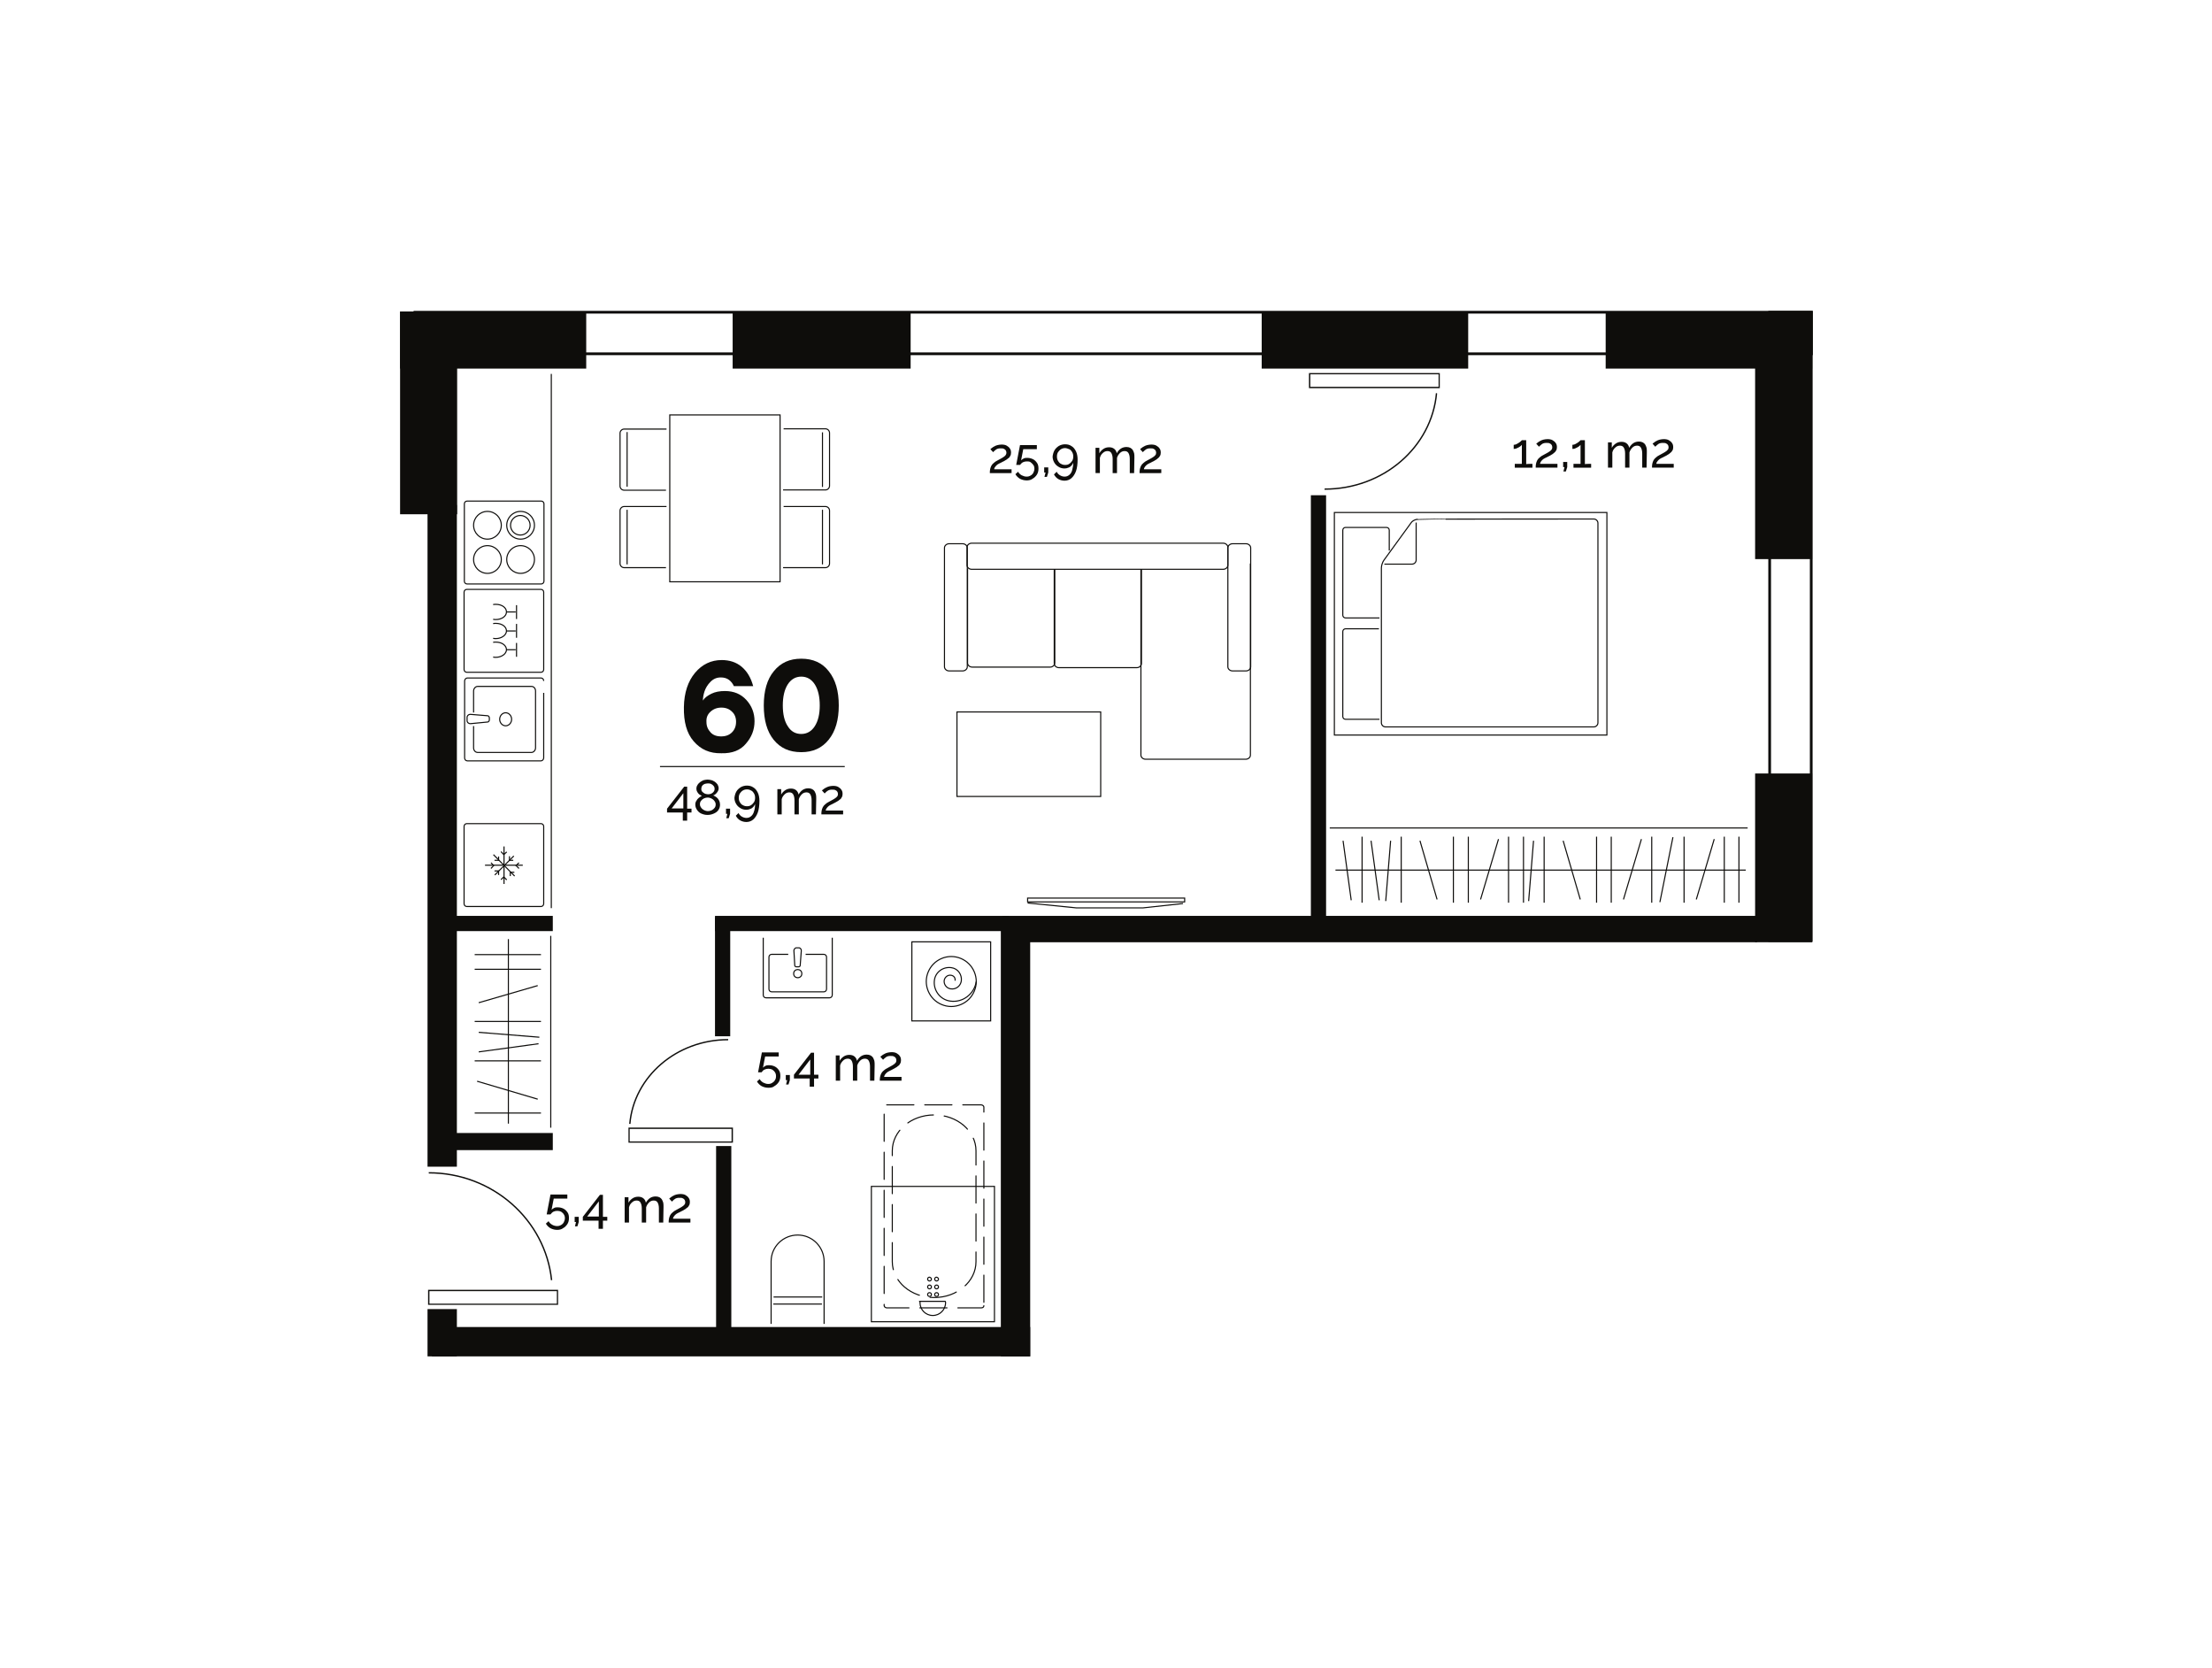 <?xml version="1.0" encoding="utf-8"?>
<!-- Generator: Adobe Illustrator 26.0.1, SVG Export Plug-In . SVG Version: 6.00 Build 0)  -->
<svg version="1.1" id="Layer_1" xmlns="http://www.w3.org/2000/svg" xmlns:xlink="http://www.w3.org/1999/xlink" x="0px" y="0px"
	 viewBox="0 0 814.1 613.9" style="enable-background:new 0 0 814.1 613.9;" xml:space="preserve">
<style type="text/css">
	.st0{fill:none;stroke:#0E0D0B;stroke-width:0.4;}
	.st1{opacity:0.99;}
	.st2{clip-path:url(#SVGID_00000144325387995294523830000008588509714478291348_);fill:none;stroke:#0E0D0B;stroke-width:0.5;}
	.st3{clip-path:url(#SVGID_00000142869447685749066170000003403978212877739444_);fill:none;stroke:#0E0D0B;stroke-width:0.5;}
	.st4{clip-path:url(#SVGID_00000014633117220538170420000008157872800507210146_);fill:none;stroke:#0E0D0B;stroke-width:0.5;}
	.st5{clip-path:url(#SVGID_00000130627933257063377160000010801927710571388571_);fill:none;stroke:#0E0D0B;stroke-width:0.5;}
	.st6{clip-path:url(#SVGID_00000115495306545225431590000016113975641766087562_);fill:none;stroke:#0E0D0B;stroke-width:0.5;}
	.st7{clip-path:url(#SVGID_00000036227861494285178360000012865496555914468266_);fill:none;stroke:#0E0D0B;stroke-width:0.5;}
	.st8{fill:none;stroke:#0E0D0B;}
	.st9{clip-path:url(#SVGID_00000149353945457377539130000014560321264849143981_);fill:none;stroke:#0E0D0B;}
	.st10{clip-path:url(#SVGID_00000165197045951280360520000006019218086931516318_);fill:none;stroke:#0E0D0B;}
	.st11{clip-path:url(#SVGID_00000004520573548490662950000017635885023259967371_);fill:none;stroke:#0E0D0B;}
	.st12{clip-path:url(#SVGID_00000134212275276911115810000002477130738135196826_);fill:none;stroke:#0E0D0B;}
	.st13{clip-path:url(#SVGID_00000072253733227260393300000016310613229251752324_);fill:none;stroke:#0E0D0B;}
	.st14{clip-path:url(#SVGID_00000016789272627583912640000006421574755179101872_);fill:none;stroke:#0E0D0B;}
	.st15{clip-path:url(#SVGID_00000080905551744511099140000009259319125133330322_);fill:none;stroke:#0E0D0B;}
	.st16{clip-path:url(#SVGID_00000008870209268006489670000009443251297702968490_);fill:none;stroke:#0E0D0B;}
	.st17{clip-path:url(#SVGID_00000055683184929215881680000012456836974294135980_);fill:none;stroke:#0E0D0B;}
	.st18{clip-path:url(#SVGID_00000090984555930512617350000006709861863763540882_);fill:none;stroke:#0E0D0B;}
	.st19{clip-path:url(#SVGID_00000168813135131235371850000005898057979356079232_);fill:none;stroke:#0E0D0B;}
	.st20{clip-path:url(#SVGID_00000030448699466216473700000005484327207907910072_);fill:none;stroke:#0E0D0B;}
	.st21{fill-rule:evenodd;clip-rule:evenodd;fill:#0E0D0B;}
	.st22{fill:none;stroke:#0E0D0B;stroke-width:0.5;}
	.st23{fill:#FFFFFF;}
	.st24{fill:#0E0D0B;}
	.st25{fill:none;stroke:#0E0D0B;stroke-width:0.2;}
	.st26{fill:none;stroke:#0E0D0B;stroke-width:0.4;stroke-linecap:round;stroke-linejoin:round;stroke-dasharray:10,4;}
	.st27{fill:none;}
	.st28{clip-path:url(#SVGID_00000024722459835785986700000005565027775259010714_);fill:none;stroke:#0E0D0B;stroke-width:0.4;}
	.st29{clip-path:url(#SVGID_00000021102259097039978890000009736093879996195720_);fill:none;stroke:#0E0D0B;stroke-width:0.4;}
	.st30{clip-path:url(#SVGID_00000160173534992420864290000004360709465203644079_);fill:none;stroke:#0E0D0B;stroke-width:0.4;}
	.st31{clip-path:url(#SVGID_00000183942061267293799100000007100888674470197139_);fill:none;stroke:#0E0D0B;stroke-width:0.4;}
	.st32{clip-path:url(#SVGID_00000168114165499669462570000014134971177264164520_);fill:none;stroke:#0E0D0B;stroke-width:0.4;}
	.st33{clip-path:url(#SVGID_00000156559390913030591960000013367843665515905934_);fill:none;stroke:#0E0D0B;stroke-width:0.4;}
	.st34{fill-rule:evenodd;clip-rule:evenodd;fill:#FFFFFF;}
	.st35{clip-path:url(#SVGID_00000142854490582151111600000016709499194264978338_);fill:none;stroke:#0E0D0B;stroke-width:0.5;}
	.st36{clip-path:url(#SVGID_00000150070118377758036290000006385479866165676951_);fill:none;stroke:#0E0D0B;stroke-width:0.5;}
	.st37{clip-path:url(#SVGID_00000155127915922052151160000017443940508612141988_);fill:none;stroke:#0E0D0B;stroke-width:0.5;}
	.st38{clip-path:url(#SVGID_00000042714564055545641070000012855416644063496839_);fill:none;stroke:#0E0D0B;stroke-width:0.5;}
	.st39{clip-path:url(#SVGID_00000032644090098048953530000001095543991469726619_);fill:none;stroke:#0E0D0B;stroke-width:0.5;}
	.st40{clip-path:url(#SVGID_00000004542406144880074430000016809913167125396155_);fill:none;stroke:#0E0D0B;stroke-width:0.5;}
	.st41{clip-path:url(#SVGID_00000153702730058895364560000017016535050781128588_);fill:none;stroke:#0E0D0B;stroke-width:0.5;}
	.st42{clip-path:url(#SVGID_00000127030169509300982440000014326900349347107457_);fill:none;stroke:#0E0D0B;stroke-width:0.5;}
	.st43{clip-path:url(#SVGID_00000111885693307142786010000006478951505501742265_);fill:none;stroke:#0E0D0B;stroke-width:0.5;}
	.st44{clip-path:url(#SVGID_00000113312809274225229050000008674333644864566144_);fill:none;stroke:#0E0D0B;stroke-width:0.5;}
	.st45{clip-path:url(#SVGID_00000128477753804155902390000018377851677463886481_);fill:none;stroke:#0E0D0B;stroke-width:0.5;}
	.st46{clip-path:url(#SVGID_00000139277214156243353980000003560306697731440287_);fill:none;stroke:#0E0D0B;stroke-width:0.5;}
	.st47{clip-path:url(#SVGID_00000067950151964966244560000016037651494068721332_);fill:none;stroke:#0E0D0B;stroke-width:0.5;}
	.st48{clip-path:url(#SVGID_00000095318751335203125410000010939659426134133896_);fill:none;stroke:#0E0D0B;stroke-width:0.5;}
	.st49{clip-path:url(#SVGID_00000121998900941187248800000000387150158610221188_);fill:none;stroke:#0E0D0B;stroke-width:0.5;}
	.st50{clip-path:url(#SVGID_00000149343984116256218910000002629019969917618092_);fill:none;stroke:#0E0D0B;stroke-width:0.5;}
	.st51{fill-rule:evenodd;clip-rule:evenodd;fill:#D5CBC4;}
	.st52{clip-path:url(#SVGID_00000124857607438798499960000013759226338280220550_);fill:none;stroke:#0E0D0B;stroke-width:0.5;}
	.st53{clip-path:url(#SVGID_00000147926238824319496420000001214038553040067228_);fill:none;stroke:#0E0D0B;stroke-width:0.5;}
	.st54{clip-path:url(#SVGID_00000080898235189940944600000007456046788040802688_);fill:none;stroke:#0E0D0B;stroke-width:0.5;}
	.st55{clip-path:url(#SVGID_00000021805851732166365610000016912920772242275719_);fill:none;stroke:#0E0D0B;stroke-width:0.5;}
	.st56{clip-path:url(#SVGID_00000022526167911436177620000015320489509264198326_);fill:none;stroke:#0E0D0B;stroke-width:0.5;}
	.st57{clip-path:url(#SVGID_00000119081106822052508170000001107672207350427567_);fill:none;stroke:#0E0D0B;stroke-width:0.5;}
	.st58{clip-path:url(#SVGID_00000021813912630913816430000000696581596861539203_);fill:none;stroke:#0E0D0B;stroke-width:0.5;}
	.st59{clip-path:url(#SVGID_00000149348161020272871110000010988270550060579458_);fill:none;stroke:#0E0D0B;stroke-width:0.5;}
	.st60{clip-path:url(#SVGID_00000062891920666358773120000018021678669337074079_);fill:none;stroke:#0E0D0B;stroke-width:0.5;}
	.st61{clip-path:url(#SVGID_00000090257750087630891170000008659244057921686450_);fill:none;stroke:#0E0D0B;stroke-width:0.5;}
	.st62{clip-path:url(#SVGID_00000065782808917378587510000009239946026013436344_);fill:none;stroke:#0E0D0B;stroke-width:0.5;}
	.st63{clip-path:url(#SVGID_00000023253086632149076510000007770018645731008152_);fill:none;stroke:#0E0D0B;stroke-width:0.5;}
	.st64{clip-path:url(#SVGID_00000138535083217080226160000011386890388566701707_);fill:none;stroke:#0E0D0B;stroke-width:0.5;}
	.st65{clip-path:url(#SVGID_00000100344760078585733510000013902818922218702723_);fill:none;stroke:#0E0D0B;stroke-width:0.5;}
	.st66{clip-path:url(#SVGID_00000104687416422403857130000011942967587819789185_);fill:none;stroke:#0E0D0B;stroke-width:0.5;}
	.st67{clip-path:url(#SVGID_00000070090343489261576300000012118674643238468504_);fill:none;stroke:#0E0D0B;stroke-width:0.5;}
	.st68{clip-path:url(#SVGID_00000109709572086835988580000012464407154851590536_);fill:none;stroke:#0E0D0B;stroke-width:0.5;}
	.st69{clip-path:url(#SVGID_00000113313823265857253250000000910212326243428528_);fill:none;stroke:#0E0D0B;stroke-width:0.5;}
	.st70{clip-path:url(#SVGID_00000016792999495614920990000010864448045066176703_);fill:none;stroke:#0E0D0B;stroke-width:0.5;}
	.st71{clip-path:url(#SVGID_00000098219550107711955110000015685182279507008943_);fill:none;stroke:#0E0D0B;stroke-width:0.5;}
	.st72{clip-path:url(#SVGID_00000020363989536252390880000007004843794015337350_);fill:none;stroke:#0E0D0B;stroke-width:0.5;}
	.st73{clip-path:url(#SVGID_00000049941370691714731380000015665531242663646873_);fill:none;stroke:#0E0D0B;stroke-width:0.5;}
	.st74{clip-path:url(#SVGID_00000081631876190381057420000009301869121914577037_);fill:none;stroke:#0E0D0B;stroke-width:0.5;}
	.st75{clip-path:url(#SVGID_00000141418450929990763690000005018796238004808616_);fill:none;stroke:#0E0D0B;stroke-width:0.5;}
	.st76{clip-path:url(#SVGID_00000047777035594405974650000000287206332812999556_);fill:none;stroke:#0E0D0B;stroke-width:0.5;}
	.st77{clip-path:url(#SVGID_00000163056327586557371460000016135955118553287071_);fill:none;stroke:#0E0D0B;stroke-width:0.5;}
	.st78{clip-path:url(#SVGID_00000124852696661823487740000014990246650975987383_);fill:none;stroke:#0E0D0B;stroke-width:0.5;}
	.st79{clip-path:url(#SVGID_00000034068732710022177740000016025557296410954401_);fill:none;stroke:#0E0D0B;stroke-width:0.5;}
	.st80{clip-path:url(#SVGID_00000060019498005909435940000015951796878273351101_);fill:none;stroke:#0E0D0B;stroke-width:0.5;}
	.st81{clip-path:url(#SVGID_00000111873848078791801260000010796371894482126993_);fill:none;stroke:#0E0D0B;stroke-width:0.5;}
	.st82{clip-path:url(#SVGID_00000004509629034336055940000013129169933129533058_);fill:none;stroke:#0E0D0B;stroke-width:0.4;}
	.st83{clip-path:url(#SVGID_00000131356471039879438760000004178401707929700531_);fill:none;stroke:#0E0D0B;stroke-width:0.4;}
	.st84{clip-path:url(#SVGID_00000024688122247217203620000001378335118750661269_);fill:none;stroke:#0E0D0B;stroke-width:0.4;}
	.st85{clip-path:url(#SVGID_00000014636523086565162320000017101131506022000548_);fill:none;stroke:#0E0D0B;stroke-width:0.4;}
	.st86{clip-path:url(#SVGID_00000086670832326026791140000008434843370430821026_);fill:none;stroke:#0E0D0B;stroke-width:0.4;}
	.st87{clip-path:url(#SVGID_00000182524756749392576560000002485860752936680621_);fill:none;stroke:#0E0D0B;stroke-width:0.4;}
	.st88{clip-path:url(#SVGID_00000081617159411518121410000001282433744133773486_);fill:none;stroke:#0E0D0B;stroke-width:0.5;}
	.st89{clip-path:url(#SVGID_00000144316508043351394050000004224940608412691606_);fill:none;stroke:#0E0D0B;stroke-width:0.5;}
	.st90{clip-path:url(#SVGID_00000062169096918302789890000003832556616854150591_);fill:none;stroke:#0E0D0B;stroke-width:0.5;}
	.st91{clip-path:url(#SVGID_00000003819925780043412280000000403266588608131225_);fill:none;stroke:#0E0D0B;stroke-width:0.5;}
	.st92{clip-path:url(#SVGID_00000115491263351668578890000001541248640924639374_);fill:none;stroke:#0E0D0B;stroke-width:0.5;}
	.st93{clip-path:url(#SVGID_00000034053774855627608310000012879049731049735844_);fill:none;stroke:#0E0D0B;stroke-width:0.5;}
	.st94{clip-path:url(#SVGID_00000084532047210511744540000005518432382744999855_);fill:none;stroke:#0E0D0B;stroke-width:0.5;}
	.st95{clip-path:url(#SVGID_00000032629610564566155730000016368383437513026203_);fill:none;stroke:#0E0D0B;stroke-width:0.5;}
	.st96{clip-path:url(#SVGID_00000016786193342931442320000014205403765383542443_);fill:none;stroke:#0E0D0B;stroke-width:0.5;}
	.st97{clip-path:url(#SVGID_00000129175034681864304430000011964171131539855032_);fill:none;stroke:#0E0D0B;stroke-width:0.5;}
	.st98{clip-path:url(#SVGID_00000150095197722187684370000001899287010982122931_);fill:none;stroke:#0E0D0B;stroke-width:0.5;}
	.st99{clip-path:url(#SVGID_00000125599999863507291350000000235430397322861491_);fill:none;stroke:#0E0D0B;stroke-width:0.5;}
	.st100{clip-path:url(#SVGID_00000175319379499194152570000009290344940086918016_);fill:none;stroke:#0E0D0B;stroke-width:0.5;}
	.st101{clip-path:url(#SVGID_00000003794793687856185980000013260927687165226400_);fill:none;stroke:#0E0D0B;stroke-width:0.5;}
	.st102{clip-path:url(#SVGID_00000083781493436996261080000015145065761409398657_);fill:none;stroke:#0E0D0B;stroke-width:0.5;}
	.st103{clip-path:url(#SVGID_00000093894969695843685470000013316753247659862971_);fill:none;stroke:#0E0D0B;stroke-width:0.5;}
	.st104{clip-path:url(#SVGID_00000159441201231423558170000011600362071158983820_);fill:none;stroke:#0E0D0B;stroke-width:0.5;}
	.st105{clip-path:url(#SVGID_00000083079854436184224200000009457522719524378497_);fill:none;stroke:#0E0D0B;stroke-width:0.5;}
	.st106{clip-path:url(#SVGID_00000091720989839598546290000006140326702178674339_);fill:none;stroke:#0E0D0B;stroke-width:0.5;}
	.st107{clip-path:url(#SVGID_00000080889787543062272660000015160971913427071110_);fill:none;stroke:#0E0D0B;stroke-width:0.5;}
	.st108{clip-path:url(#SVGID_00000028320114790922281450000006191232996457457574_);fill:none;stroke:#0E0D0B;stroke-width:0.5;}
	.st109{clip-path:url(#SVGID_00000087399362777625235450000007425398962254235292_);fill:none;stroke:#0E0D0B;stroke-width:0.5;}
	.st110{clip-path:url(#SVGID_00000003790938014848423660000000420729060948151938_);fill:none;stroke:#0E0D0B;stroke-width:0.5;}
	.st111{clip-path:url(#SVGID_00000164515232521496912130000012756891878639549625_);fill:none;stroke:#0E0D0B;stroke-width:0.5;}
	.st112{clip-path:url(#SVGID_00000032650568251779323530000001022922878965910449_);fill:none;stroke:#0E0D0B;stroke-width:0.5;}
	.st113{clip-path:url(#SVGID_00000152973916427512317300000015182415904236061074_);fill:none;stroke:#0E0D0B;stroke-width:0.5;}
	.st114{clip-path:url(#SVGID_00000170965371658081051310000013597622329371670424_);fill:none;stroke:#0E0D0B;stroke-width:0.5;}
	.st115{clip-path:url(#SVGID_00000011716776871135271950000014045936764582078383_);fill:none;stroke:#0E0D0B;stroke-width:0.5;}
	.st116{clip-path:url(#SVGID_00000099629304517231940980000015683301149412975537_);fill:none;stroke:#0E0D0B;stroke-width:0.5;}
	.st117{clip-path:url(#SVGID_00000072241543319414276980000015798075203735606960_);fill:none;stroke:#0E0D0B;stroke-width:0.5;}
	.st118{clip-path:url(#SVGID_00000158018064540634663180000009949212686458643636_);fill:none;stroke:#0E0D0B;stroke-width:0.5;}
	.st119{clip-path:url(#SVGID_00000090254049633594982720000012304476724655648685_);fill:none;stroke:#0E0D0B;stroke-width:0.5;}
	.st120{clip-path:url(#SVGID_00000098920293619357110460000016028409115592884916_);fill:none;stroke:#0E0D0B;stroke-width:0.5;}
	.st121{clip-path:url(#SVGID_00000103258163114751796230000000932517829045410220_);fill:none;stroke:#0E0D0B;stroke-width:0.5;}
	.st122{clip-path:url(#SVGID_00000003790105856212199290000002983111087270254220_);fill:none;stroke:#0E0D0B;stroke-width:0.5;}
	.st123{clip-path:url(#SVGID_00000008863702277135763720000010781151127950656446_);fill:none;stroke:#0E0D0B;stroke-width:0.5;}
	.st124{clip-path:url(#SVGID_00000115494232225543073030000009164438051757119880_);fill:none;stroke:#0E0D0B;stroke-width:0.5;}
	.st125{clip-path:url(#SVGID_00000150808356794043878280000012593287083541431966_);fill:none;stroke:#0E0D0B;stroke-width:0.5;}
	.st126{clip-path:url(#SVGID_00000101781540442980706500000015500831827209493176_);fill:none;stroke:#0E0D0B;stroke-width:0.5;}
	.st127{clip-path:url(#SVGID_00000011717613781296746920000011585515777861698200_);fill:none;stroke:#0E0D0B;stroke-width:0.5;}
	.st128{clip-path:url(#SVGID_00000111192527215962887880000002388219455903326359_);fill:none;stroke:#0E0D0B;stroke-width:0.5;}
	.st129{clip-path:url(#SVGID_00000018214712462550928680000006051598053230654613_);fill:none;stroke:#0E0D0B;stroke-width:0.5;}
	.st130{clip-path:url(#SVGID_00000093899991643814125250000015830621603348966326_);fill:none;stroke:#0E0D0B;stroke-width:0.5;}
	.st131{clip-path:url(#SVGID_00000029745468319084910030000006643386084660613251_);fill:none;stroke:#0E0D0B;stroke-width:0.5;}
	.st132{clip-path:url(#SVGID_00000132808113140063085220000013622024476096021694_);fill:none;stroke:#0E0D0B;stroke-width:0.5;}
	.st133{clip-path:url(#SVGID_00000014618767239977544110000012677892656127161780_);fill:none;stroke:#0E0D0B;stroke-width:0.5;}
	.st134{clip-path:url(#SVGID_00000018936148789476975100000018381801990649758344_);fill:none;stroke:#0E0D0B;stroke-width:0.5;}
	.st135{clip-path:url(#SVGID_00000121277577818583489220000006570196451217174915_);fill:none;stroke:#0E0D0B;stroke-width:0.5;}
	.st136{clip-path:url(#SVGID_00000142892935730317177290000003163872154458457532_);fill:none;stroke:#0E0D0B;stroke-width:0.5;}
	.st137{clip-path:url(#SVGID_00000154400314407310079730000006239193992177833371_);fill:none;stroke:#0E0D0B;stroke-width:0.5;}
	.st138{clip-path:url(#SVGID_00000159448349576253018240000008011620349211264421_);fill:none;stroke:#0E0D0B;stroke-width:0.5;}
	.st139{clip-path:url(#SVGID_00000111189749141349389530000014894799980497679752_);fill:none;stroke:#0E0D0B;stroke-width:0.5;}
	.st140{clip-path:url(#SVGID_00000137835196028452143900000000939495178710524340_);fill:none;stroke:#0E0D0B;stroke-width:0.5;}
	.st141{clip-path:url(#SVGID_00000128447834818262890900000012478982941299296406_);fill:none;stroke:#0E0D0B;stroke-width:0.5;}
	.st142{clip-path:url(#SVGID_00000120531698786676213090000000637512328609984153_);fill:none;stroke:#0E0D0B;stroke-width:0.5;}
	.st143{clip-path:url(#SVGID_00000119104135060224445610000003483090212387398792_);fill:none;stroke:#0E0D0B;stroke-width:0.5;}
	.st144{clip-path:url(#SVGID_00000172438996994686484950000010648418678345514912_);fill:none;stroke:#0E0D0B;stroke-width:0.5;}
	.st145{clip-path:url(#SVGID_00000127027169351643245670000007292997174430960043_);fill:none;stroke:#0E0D0B;stroke-width:0.5;}
	.st146{clip-path:url(#SVGID_00000100361232564138213100000017738202061210291645_);fill:none;stroke:#0E0D0B;stroke-width:0.5;}
	.st147{clip-path:url(#SVGID_00000049205590895160373570000005337914540435357824_);fill:none;stroke:#0E0D0B;stroke-width:0.5;}
	.st148{clip-path:url(#SVGID_00000043443734922855551790000002447834897953657984_);fill:none;stroke:#0E0D0B;stroke-width:0.5;}
	.st149{clip-path:url(#SVGID_00000036951095173162491930000013122559275408022413_);fill:none;stroke:#0E0D0B;stroke-width:0.5;}
	.st150{clip-path:url(#SVGID_00000052103189873710528200000005458873713192790973_);fill:none;stroke:#0E0D0B;stroke-width:0.4;}
	.st151{clip-path:url(#SVGID_00000044883476604781339700000002172503434102585499_);fill:none;stroke:#0E0D0B;stroke-width:0.4;}
	.st152{clip-path:url(#SVGID_00000159453118934945517380000006570261212076160398_);fill:none;stroke:#0E0D0B;stroke-width:0.4;}
	.st153{clip-path:url(#SVGID_00000102522648343446562080000009966278811668870328_);fill:none;stroke:#0E0D0B;stroke-width:0.4;}
	.st154{clip-path:url(#SVGID_00000160157376544338700600000004591562987690697129_);fill:none;stroke:#0E0D0B;stroke-width:0.4;}
	.st155{clip-path:url(#SVGID_00000015323970762736892040000006507400835410485678_);fill:none;stroke:#0E0D0B;stroke-width:0.4;}
	.st156{clip-path:url(#SVGID_00000135669989852404776510000011162825987979189662_);fill:none;stroke:#0E0D0B;stroke-width:0.5;}
	.st157{clip-path:url(#SVGID_00000126304719531838091070000003568912119466433211_);fill:none;stroke:#0E0D0B;stroke-width:0.5;}
	.st158{clip-path:url(#SVGID_00000155127083609639119230000016862376456911478954_);fill:none;stroke:#0E0D0B;stroke-width:0.5;}
	.st159{clip-path:url(#SVGID_00000041293827317052001700000001551875248657514134_);fill:none;stroke:#0E0D0B;stroke-width:0.5;}
	.st160{clip-path:url(#SVGID_00000034060195168864633900000012748504604363087255_);fill:none;stroke:#0E0D0B;stroke-width:0.5;}
	.st161{clip-path:url(#SVGID_00000078767921578237530760000008347101366562448527_);fill:none;stroke:#0E0D0B;stroke-width:0.5;}
	.st162{clip-path:url(#SVGID_00000137816503769495143540000014592806069437782450_);fill:none;stroke:#0E0D0B;stroke-width:0.5;}
	.st163{clip-path:url(#SVGID_00000129184648717139817540000009354143023119764918_);fill:none;stroke:#0E0D0B;stroke-width:0.5;}
	.st164{clip-path:url(#SVGID_00000134214725969756955860000004055627336704989824_);fill:none;stroke:#0E0D0B;stroke-width:0.5;}
	.st165{clip-path:url(#SVGID_00000120518142187446586880000010916716058492599205_);fill:none;stroke:#0E0D0B;stroke-width:0.5;}
	.st166{clip-path:url(#SVGID_00000001637981984977482480000016181548351611939502_);fill:none;stroke:#0E0D0B;stroke-width:0.5;}
	.st167{clip-path:url(#SVGID_00000106834275117323228360000012816180310933562799_);fill:none;stroke:#0E0D0B;stroke-width:0.5;}
	.st168{clip-path:url(#SVGID_00000146458002501396623450000005446290685539961503_);fill:none;stroke:#0E0D0B;stroke-width:0.4;}
	.st169{clip-path:url(#SVGID_00000127031449650495815080000012802898983487358363_);fill:none;stroke:#0E0D0B;stroke-width:0.4;}
	.st170{clip-path:url(#SVGID_00000133521410325764185480000017293476551602068618_);fill:none;stroke:#0E0D0B;stroke-width:0.4;}
	.st171{clip-path:url(#SVGID_00000029760582543048154430000013233213231501906868_);fill:none;stroke:#0E0D0B;stroke-width:0.4;}
	.st172{clip-path:url(#SVGID_00000122712453058193770460000012438632988256895916_);fill:none;stroke:#0E0D0B;stroke-width:0.4;}
	.st173{clip-path:url(#SVGID_00000078760806770108226880000017492856290562793656_);fill:none;stroke:#0E0D0B;stroke-width:0.4;}
	.st174{clip-path:url(#SVGID_00000070078715348250168680000007400409040646839989_);fill:none;stroke:#0E0D0B;stroke-width:0.5;}
	.st175{clip-path:url(#SVGID_00000031889794997232490020000010089304155725449374_);fill:none;stroke:#0E0D0B;stroke-width:0.5;}
	.st176{clip-path:url(#SVGID_00000023253379990475668230000007657020500347255194_);fill:none;stroke:#0E0D0B;stroke-width:0.5;}
	.st177{clip-path:url(#SVGID_00000141424667699342237000000016911238541324642218_);fill:none;stroke:#0E0D0B;stroke-width:0.5;}
	.st178{clip-path:url(#SVGID_00000065795835041358652390000009227596945020700051_);fill:none;stroke:#0E0D0B;stroke-width:0.5;}
	.st179{clip-path:url(#SVGID_00000107582661897774531980000005727386112287279759_);fill:none;stroke:#0E0D0B;stroke-width:0.5;}
	.st180{clip-path:url(#SVGID_00000180358747241089493340000003137113846799359676_);fill:none;stroke:#0E0D0B;stroke-width:0.5;}
	.st181{clip-path:url(#SVGID_00000040559977143286550460000002474667492581521054_);fill:none;stroke:#0E0D0B;stroke-width:0.5;}
	.st182{clip-path:url(#SVGID_00000008866558660922936950000011144985114830495663_);fill:none;stroke:#0E0D0B;stroke-width:0.5;}
	.st183{clip-path:url(#SVGID_00000165225498488727520380000003163949142825928856_);fill:none;stroke:#0E0D0B;stroke-width:0.5;}
	.st184{clip-path:url(#SVGID_00000122685883030191195220000001986332050096509597_);fill:none;stroke:#0E0D0B;stroke-width:0.5;}
	.st185{clip-path:url(#SVGID_00000019651056461946712780000002740568824997715618_);fill:none;stroke:#0E0D0B;stroke-width:0.5;}
	.st186{clip-path:url(#SVGID_00000033355769357104872670000011615639116691297947_);fill:none;stroke:#0E0D0B;stroke-width:0.5;}
	.st187{clip-path:url(#SVGID_00000114073863718836646440000017225208681666947220_);fill:none;stroke:#0E0D0B;stroke-width:0.5;}
	.st188{clip-path:url(#SVGID_00000124162263692083482360000006752551561695281795_);fill:none;stroke:#0E0D0B;stroke-width:0.5;}
	.st189{clip-path:url(#SVGID_00000170984540535201310760000000423158117967995037_);fill:none;stroke:#0E0D0B;stroke-width:0.5;}
	.st190{clip-path:url(#SVGID_00000037680201644402844650000015797258432798997937_);fill:none;stroke:#0E0D0B;stroke-width:0.5;}
	.st191{clip-path:url(#SVGID_00000086657569374251700220000008484207932413235876_);fill:none;stroke:#0E0D0B;stroke-width:0.5;}
	.st192{clip-path:url(#SVGID_00000181053296501067446540000011971837859168421821_);fill:none;stroke:#0E0D0B;stroke-width:0.5;}
	.st193{clip-path:url(#SVGID_00000023972670173034140980000003976946145793024394_);fill:none;stroke:#0E0D0B;stroke-width:0.5;}
	.st194{clip-path:url(#SVGID_00000044171292078549241220000009640813080416254340_);fill:none;stroke:#0E0D0B;stroke-width:0.5;}
	.st195{clip-path:url(#SVGID_00000094616275384903376650000017531944171478107009_);fill:none;stroke:#0E0D0B;stroke-width:0.5;}
	.st196{clip-path:url(#SVGID_00000005250628351626399410000007002102031140800398_);fill:none;stroke:#0E0D0B;stroke-width:0.5;}
	.st197{clip-path:url(#SVGID_00000057125047312131132980000014461730271766877826_);fill:none;stroke:#0E0D0B;stroke-width:0.5;}
	.st198{clip-path:url(#SVGID_00000014618738726569957190000012135775428332469167_);fill:none;stroke:#0E0D0B;stroke-width:0.5;}
	.st199{clip-path:url(#SVGID_00000138536690450965729380000000247453631211742114_);fill:none;stroke:#0E0D0B;stroke-width:0.5;}
	.st200{clip-path:url(#SVGID_00000098217559914057731690000015914070910717393815_);fill:none;stroke:#0E0D0B;stroke-width:0.5;}
	.st201{clip-path:url(#SVGID_00000072976435408231377910000007845076792024527528_);fill:none;stroke:#0E0D0B;stroke-width:0.5;}
	.st202{clip-path:url(#SVGID_00000111891310182029350610000003842758008270440840_);fill:none;stroke:#0E0D0B;stroke-width:0.5;}
	.st203{clip-path:url(#SVGID_00000030488647533850650980000016309836124188970379_);fill:none;stroke:#0E0D0B;stroke-width:0.5;}
	.st204{clip-path:url(#SVGID_00000082329049091191863410000014916652560892365220_);fill:none;stroke:#0E0D0B;stroke-width:0.5;}
	.st205{clip-path:url(#SVGID_00000127748394625731124060000004759179793748428210_);fill:none;stroke:#0E0D0B;stroke-width:0.5;}
	.st206{clip-path:url(#SVGID_00000173875236355494148720000007483643506454282683_);fill:none;stroke:#0E0D0B;stroke-width:0.5;}
	.st207{clip-path:url(#SVGID_00000139279593796422222170000001660154727400465852_);fill:none;stroke:#0E0D0B;stroke-width:0.5;}
	.st208{clip-path:url(#SVGID_00000006701198933684015100000012735005948317018517_);fill:none;stroke:#0E0D0B;stroke-width:0.5;}
	.st209{clip-path:url(#SVGID_00000070817794447271701410000017361231914483536257_);fill:none;stroke:#0E0D0B;stroke-width:0.5;}
	.st210{clip-path:url(#SVGID_00000147941223568346685180000010459806468444302505_);fill:none;stroke:#0E0D0B;stroke-width:0.5;}
	.st211{clip-path:url(#SVGID_00000178194369089964042380000013236782934485843601_);fill:none;stroke:#0E0D0B;stroke-width:0.5;}
	.st212{clip-path:url(#SVGID_00000000219636216837618050000000935875890727865739_);fill:none;stroke:#0E0D0B;stroke-width:0.5;}
	.st213{clip-path:url(#SVGID_00000033355467165891887170000014449655377512814014_);fill:none;stroke:#0E0D0B;stroke-width:0.5;}
	.st214{clip-path:url(#SVGID_00000072982948821356034030000004746862197240660900_);fill:none;stroke:#0E0D0B;stroke-width:0.5;}
	.st215{clip-path:url(#SVGID_00000067954044758520505730000013543123938878047932_);fill:none;stroke:#0E0D0B;stroke-width:0.5;}
	.st216{clip-path:url(#SVGID_00000158748775575436542070000005458825900016819851_);fill:none;stroke:#0E0D0B;stroke-width:0.5;}
	.st217{clip-path:url(#SVGID_00000078007806291082689610000008234069873728706460_);fill:none;stroke:#0E0D0B;stroke-width:0.5;}
	.st218{clip-path:url(#SVGID_00000008129068132065831820000008759969860116137642_);fill:none;stroke:#0E0D0B;stroke-width:0.5;}
	.st219{clip-path:url(#SVGID_00000144308629067928796040000011878486382442125238_);fill:none;stroke:#0E0D0B;stroke-width:0.5;}
	.st220{clip-path:url(#SVGID_00000070808676553856763460000008622839307436150670_);fill:none;stroke:#0E0D0B;stroke-width:0.5;}
	.st221{clip-path:url(#SVGID_00000117654036873809635970000006357033971253535672_);fill:none;stroke:#0E0D0B;stroke-width:0.5;}
	.st222{clip-path:url(#SVGID_00000083796520958701909370000007987788109289361580_);fill:none;stroke:#0E0D0B;stroke-width:0.5;}
	.st223{clip-path:url(#SVGID_00000121972127768469550860000006167146105410342575_);fill:none;stroke:#0E0D0B;stroke-width:0.4;}
	.st224{clip-path:url(#SVGID_00000088098842265332688630000014598559986067733396_);fill:none;stroke:#0E0D0B;stroke-width:0.4;}
	.st225{clip-path:url(#SVGID_00000164495730270054474520000008283565055236240821_);fill:none;stroke:#0E0D0B;stroke-width:0.4;}
	.st226{clip-path:url(#SVGID_00000066478478367963486270000004857773986665504146_);fill:none;stroke:#0E0D0B;stroke-width:0.4;}
	.st227{clip-path:url(#SVGID_00000154397736120075916840000009017260613304967568_);fill:none;stroke:#0E0D0B;stroke-width:0.4;}
	.st228{clip-path:url(#SVGID_00000107563964902215611770000006197580554765117110_);fill:none;stroke:#0E0D0B;stroke-width:0.4;}
	.st229{clip-path:url(#SVGID_00000127003668168458983780000006407696697525845657_);fill:none;stroke:#0E0D0B;stroke-width:0.5;}
	.st230{clip-path:url(#SVGID_00000021099976642862638790000015564811827265526458_);fill:none;stroke:#0E0D0B;stroke-width:0.5;}
	.st231{clip-path:url(#SVGID_00000114752602936744305790000000754844964554764987_);fill:none;stroke:#0E0D0B;stroke-width:0.5;}
	.st232{clip-path:url(#SVGID_00000025412620226540408280000003317219462734417548_);fill:none;stroke:#0E0D0B;stroke-width:0.5;}
	.st233{clip-path:url(#SVGID_00000182497668336610219970000004358170172223848360_);fill:none;stroke:#0E0D0B;stroke-width:0.5;}
	.st234{clip-path:url(#SVGID_00000075879045318015501910000009119419660455948460_);fill:none;stroke:#0E0D0B;stroke-width:0.5;}
	.st235{clip-path:url(#SVGID_00000068667226860679845980000006918718301131101611_);fill:none;stroke:#0E0D0B;stroke-width:0.5;}
	.st236{clip-path:url(#SVGID_00000036945748845495000850000008198001627559938945_);fill:none;stroke:#0E0D0B;stroke-width:0.5;}
	.st237{clip-path:url(#SVGID_00000031918967820886755460000004840261484749167767_);fill:none;stroke:#0E0D0B;stroke-width:0.5;}
	.st238{clip-path:url(#SVGID_00000140700748775093558830000011772475682473502101_);fill:none;stroke:#0E0D0B;stroke-width:0.5;}
	.st239{clip-path:url(#SVGID_00000170967741676829016600000014970916080137065122_);fill:none;stroke:#0E0D0B;stroke-width:0.5;}
	.st240{clip-path:url(#SVGID_00000054974066110239066780000001594358310294459550_);fill:none;stroke:#0E0D0B;stroke-width:0.5;}
	.st241{clip-path:url(#SVGID_00000039130672036769666490000007617266368398308520_);fill:none;stroke:#0E0D0B;stroke-width:0.4;}
	.st242{clip-path:url(#SVGID_00000088837908892289867640000004734607900348102842_);fill:none;stroke:#0E0D0B;stroke-width:0.4;}
	.st243{clip-path:url(#SVGID_00000181802314402846415690000011154540128719370388_);fill:none;stroke:#0E0D0B;stroke-width:0.4;}
	.st244{clip-path:url(#SVGID_00000057834872889063653880000017245590980294241931_);fill:none;stroke:#0E0D0B;stroke-width:0.4;}
	.st245{clip-path:url(#SVGID_00000072262896490841844680000004544906012287045028_);fill:none;stroke:#0E0D0B;stroke-width:0.4;}
	.st246{clip-path:url(#SVGID_00000106854757137942480890000016064895803803924872_);fill:none;stroke:#0E0D0B;stroke-width:0.4;}
	.st247{clip-path:url(#SVGID_00000056426486847084340970000017890131627630209715_);fill:none;stroke:#0E0D0B;stroke-width:0.5;}
	.st248{clip-path:url(#SVGID_00000035495787610469913430000012981375496055503273_);fill:none;stroke:#0E0D0B;stroke-width:0.5;}
	.st249{clip-path:url(#SVGID_00000137093301379991534750000008307369937320593321_);fill:none;stroke:#0E0D0B;stroke-width:0.5;}
	.st250{clip-path:url(#SVGID_00000177446747586802935610000015906196844159522946_);fill:none;stroke:#0E0D0B;stroke-width:0.5;}
	.st251{clip-path:url(#SVGID_00000181049872599981138520000001576043341549674123_);fill:none;stroke:#0E0D0B;stroke-width:0.5;}
	.st252{clip-path:url(#SVGID_00000049918985593212778060000007892833619926641079_);fill:none;stroke:#0E0D0B;stroke-width:0.5;}
	.st253{clip-path:url(#SVGID_00000121973868859372232590000018253810254493453741_);fill:none;stroke:#0E0D0B;stroke-width:0.5;}
	.st254{clip-path:url(#SVGID_00000078013343619203705280000000696285933176776372_);fill:none;stroke:#0E0D0B;stroke-width:0.5;}
	.st255{clip-path:url(#SVGID_00000011014392123151551170000011311049471504046468_);fill:none;stroke:#0E0D0B;stroke-width:0.5;}
	.st256{clip-path:url(#SVGID_00000011742689416008373740000002101402610831164850_);fill:none;stroke:#0E0D0B;stroke-width:0.5;}
	.st257{clip-path:url(#SVGID_00000097460300280291358700000009084615645187201948_);fill:none;stroke:#0E0D0B;stroke-width:0.5;}
	.st258{clip-path:url(#SVGID_00000181801696564559823860000008437960650776589189_);fill:none;stroke:#0E0D0B;stroke-width:0.5;}
	.st259{clip-path:url(#SVGID_00000131366598168044035910000006863654473988780960_);fill:none;stroke:#0E0D0B;stroke-width:0.5;}
	.st260{clip-path:url(#SVGID_00000039127804650121170490000004907576785870995600_);fill:none;stroke:#0E0D0B;stroke-width:0.5;}
	.st261{clip-path:url(#SVGID_00000106109369230202559690000001728904914985536174_);fill:none;stroke:#0E0D0B;stroke-width:0.5;}
	.st262{clip-path:url(#SVGID_00000053540503740130895900000002771058218970832775_);fill:none;stroke:#0E0D0B;stroke-width:0.5;}
	.st263{clip-path:url(#SVGID_00000171705439179440661700000006097014889362234752_);fill:none;stroke:#0E0D0B;stroke-width:0.5;}
	.st264{clip-path:url(#SVGID_00000148640616122409442140000001112207163044227222_);fill:none;stroke:#0E0D0B;stroke-width:0.5;}
	.st265{clip-path:url(#SVGID_00000123440704942221614170000016551333712630521487_);fill:none;stroke:#0E0D0B;stroke-width:0.5;}
	.st266{clip-path:url(#SVGID_00000007413531415802080160000010083129853476632244_);fill:none;stroke:#0E0D0B;stroke-width:0.5;}
	.st267{clip-path:url(#SVGID_00000162314052356313609960000001419609683871937931_);fill:none;stroke:#0E0D0B;stroke-width:0.5;}
	.st268{clip-path:url(#SVGID_00000109026898662636423730000008672521747723451549_);fill:none;stroke:#0E0D0B;stroke-width:0.5;}
	.st269{clip-path:url(#SVGID_00000082359408628590142760000012668894706018384053_);fill:none;stroke:#0E0D0B;stroke-width:0.5;}
	.st270{clip-path:url(#SVGID_00000044172272776725744840000017505380641372351402_);fill:none;stroke:#0E0D0B;stroke-width:0.5;}
	.st271{clip-path:url(#SVGID_00000165195238367281710750000008146315511685570484_);fill:none;stroke:#0E0D0B;stroke-width:0.5;}
	.st272{clip-path:url(#SVGID_00000072991232105407453460000003252987525620768418_);fill:none;stroke:#0E0D0B;stroke-width:0.5;}
	.st273{clip-path:url(#SVGID_00000029021393338572026970000009126277829222977708_);fill:none;stroke:#0E0D0B;stroke-width:0.5;}
	.st274{clip-path:url(#SVGID_00000083062553247310962710000014787359280833213832_);fill:none;stroke:#0E0D0B;stroke-width:0.5;}
	.st275{clip-path:url(#SVGID_00000183964999949459231260000001155887406788220050_);fill:none;stroke:#0E0D0B;stroke-width:0.5;}
	.st276{clip-path:url(#SVGID_00000167356824142828899690000005125732401644566194_);fill:none;stroke:#0E0D0B;stroke-width:0.5;}
	.st277{clip-path:url(#SVGID_00000001645338156122058170000002768749470923029177_);fill:none;stroke:#0E0D0B;stroke-width:0.5;}
	.st278{clip-path:url(#SVGID_00000072266875938218820870000001169074251054532794_);fill:none;stroke:#0E0D0B;stroke-width:0.5;}
	.st279{clip-path:url(#SVGID_00000015314214848248518710000000979949665513829018_);fill:none;stroke:#0E0D0B;stroke-width:0.5;}
	.st280{clip-path:url(#SVGID_00000088097662324105138230000004796662038582659504_);fill:none;stroke:#0E0D0B;stroke-width:0.5;}
	.st281{clip-path:url(#SVGID_00000031927741967341016570000003881489630473728701_);fill:none;stroke:#0E0D0B;stroke-width:0.5;}
	.st282{clip-path:url(#SVGID_00000111883688240128807430000000624710239718163117_);fill:none;stroke:#0E0D0B;stroke-width:0.5;}
	.st283{clip-path:url(#SVGID_00000163751073867414361890000010195361247074369715_);fill:none;stroke:#0E0D0B;stroke-width:0.5;}
	.st284{clip-path:url(#SVGID_00000079449630907062061460000006332416977910313349_);fill:none;stroke:#0E0D0B;stroke-width:0.5;}
	.st285{clip-path:url(#SVGID_00000045612287550185427090000002537812411409269434_);fill:none;stroke:#0E0D0B;stroke-width:0.5;}
	.st286{clip-path:url(#SVGID_00000170972766355296569050000002371076942516558220_);fill:none;stroke:#0E0D0B;stroke-width:0.5;}
	.st287{clip-path:url(#SVGID_00000072999834414429920430000016072901323709604529_);fill:none;stroke:#0E0D0B;stroke-width:0.5;}
	.st288{clip-path:url(#SVGID_00000047062362579209223610000013950389055165289102_);fill:none;stroke:#0E0D0B;stroke-width:0.5;}
	.st289{clip-path:url(#SVGID_00000150084574107278207180000007214432978058904493_);fill:none;stroke:#0E0D0B;stroke-width:0.5;}
	.st290{clip-path:url(#SVGID_00000059305921514183903870000017939488005047084708_);fill:none;stroke:#0E0D0B;stroke-width:0.5;}
	.st291{clip-path:url(#SVGID_00000083086041009111551270000000225038811492175535_);fill:none;stroke:#0E0D0B;stroke-width:0.5;}
	.st292{clip-path:url(#SVGID_00000058555084676712872220000001331965313081292214_);fill:none;stroke:#0E0D0B;stroke-width:0.5;}
	.st293{clip-path:url(#SVGID_00000048467664321559748780000016291961185481830581_);fill:none;stroke:#0E0D0B;stroke-width:0.5;}
	.st294{clip-path:url(#SVGID_00000154399096930589096040000011631273415831100828_);fill:none;stroke:#0E0D0B;stroke-width:0.5;}
	.st295{clip-path:url(#SVGID_00000016042829478369108260000016273408133745907332_);fill:none;stroke:#0E0D0B;stroke-width:0.5;}
	.st296{clip-path:url(#SVGID_00000078028185270087391920000004082857506681313720_);fill:none;stroke:#0E0D0B;stroke-width:0.4;}
	.st297{clip-path:url(#SVGID_00000121263211479845812440000004576629057450825881_);fill:none;stroke:#0E0D0B;stroke-width:0.4;}
	.st298{clip-path:url(#SVGID_00000137098639107948696030000018177890647958216624_);fill:none;stroke:#0E0D0B;stroke-width:0.4;}
	.st299{clip-path:url(#SVGID_00000121969853065824631030000007508388150155045285_);fill:none;stroke:#0E0D0B;stroke-width:0.4;}
	.st300{clip-path:url(#SVGID_00000080898225107938536780000008625983931606583476_);fill:none;stroke:#0E0D0B;stroke-width:0.4;}
	.st301{clip-path:url(#SVGID_00000097479884139819531590000013638565509140918668_);fill:none;stroke:#0E0D0B;stroke-width:0.4;}
	.st302{clip-path:url(#SVGID_00000061448883865834301350000002594082278456472992_);fill:none;stroke:#0E0D0B;stroke-width:0.5;}
	.st303{clip-path:url(#SVGID_00000165951929780447875250000010438463360195225217_);fill:none;stroke:#0E0D0B;stroke-width:0.5;}
	.st304{clip-path:url(#SVGID_00000105421202893549474040000004324003953139827643_);fill:none;stroke:#0E0D0B;stroke-width:0.5;}
	.st305{clip-path:url(#SVGID_00000118397414788765015450000001723166887889988768_);fill:none;stroke:#0E0D0B;stroke-width:0.5;}
	.st306{clip-path:url(#SVGID_00000137102753162748165100000011282895973158482077_);fill:none;stroke:#0E0D0B;stroke-width:0.5;}
	.st307{clip-path:url(#SVGID_00000156564544161376671630000013096221960797031866_);fill:none;stroke:#0E0D0B;stroke-width:0.5;}
	.st308{clip-path:url(#SVGID_00000111150664101148061760000011644690661809357701_);fill:none;stroke:#0E0D0B;stroke-width:0.5;}
	.st309{clip-path:url(#SVGID_00000128469680635690276860000014368189307512158593_);fill:none;stroke:#0E0D0B;stroke-width:0.5;}
	.st310{clip-path:url(#SVGID_00000005239143057298900030000000362069862064621748_);fill:none;stroke:#0E0D0B;stroke-width:0.5;}
	.st311{clip-path:url(#SVGID_00000061438804171470961810000003037711803631258799_);fill:none;stroke:#0E0D0B;stroke-width:0.5;}
	.st312{clip-path:url(#SVGID_00000111152634186917740820000002712157044571239868_);fill:none;stroke:#0E0D0B;stroke-width:0.5;}
	.st313{clip-path:url(#SVGID_00000139290426632808794380000011033651627008662682_);fill:none;stroke:#0E0D0B;stroke-width:0.5;}
	.st314{clip-path:url(#SVGID_00000158707478298644049780000009918268792620874370_);fill:none;stroke:#0E0D0B;stroke-width:0.4;}
	.st315{clip-path:url(#SVGID_00000162332291336275146830000002894353005757980554_);fill:none;stroke:#0E0D0B;stroke-width:0.4;}
	.st316{clip-path:url(#SVGID_00000085214076118917248950000017264973310861070759_);fill:none;stroke:#0E0D0B;stroke-width:0.4;}
	.st317{clip-path:url(#SVGID_00000087370451248400733250000012666636008343741597_);fill:none;stroke:#0E0D0B;stroke-width:0.4;}
	.st318{clip-path:url(#SVGID_00000078726515637307395790000011696321350037358731_);fill:none;stroke:#0E0D0B;stroke-width:0.4;}
	.st319{clip-path:url(#SVGID_00000091708258870595403380000008461797383280178336_);fill:none;stroke:#0E0D0B;stroke-width:0.4;}
	.st320{clip-path:url(#SVGID_00000141415574341253131410000007167409358718225069_);fill:none;stroke:#0E0D0B;stroke-width:0.5;}
	.st321{clip-path:url(#SVGID_00000119078791430782905370000007491345221852496562_);fill:none;stroke:#0E0D0B;stroke-width:0.5;}
	.st322{clip-path:url(#SVGID_00000158726859259945421600000009134796001332973986_);fill:none;stroke:#0E0D0B;stroke-width:0.5;}
	.st323{clip-path:url(#SVGID_00000111909681703945297510000007332945479942508178_);fill:none;stroke:#0E0D0B;stroke-width:0.5;}
	.st324{clip-path:url(#SVGID_00000108267010710572116200000016571887482688082821_);fill:none;stroke:#0E0D0B;stroke-width:0.5;}
	.st325{clip-path:url(#SVGID_00000138567278462024667070000016635881644017769136_);fill:none;stroke:#0E0D0B;stroke-width:0.5;}
	.st326{clip-path:url(#SVGID_00000098207978216549481130000018089251391193724855_);fill:none;stroke:#0E0D0B;stroke-width:0.5;}
	.st327{clip-path:url(#SVGID_00000042012932733199867630000016748902575460248457_);fill:none;stroke:#0E0D0B;stroke-width:0.5;}
	.st328{clip-path:url(#SVGID_00000147901106972145607450000014066751736204029596_);fill:none;stroke:#0E0D0B;stroke-width:0.5;}
	.st329{clip-path:url(#SVGID_00000013187475960250620590000016643253561660216728_);fill:none;stroke:#0E0D0B;stroke-width:0.5;}
	.st330{clip-path:url(#SVGID_00000011001705303711327230000008753941046025504917_);fill:none;stroke:#0E0D0B;stroke-width:0.5;}
	.st331{clip-path:url(#SVGID_00000041267290335340716240000016201335536010045849_);fill:none;stroke:#0E0D0B;stroke-width:0.5;}
	.st332{clip-path:url(#SVGID_00000016038443450513388580000018365464623915757213_);fill:none;stroke:#0E0D0B;stroke-width:0.5;}
	.st333{clip-path:url(#SVGID_00000177444950264092386520000002612899489117463230_);fill:none;stroke:#0E0D0B;stroke-width:0.5;}
	.st334{clip-path:url(#SVGID_00000098194528488998904170000003896903082890106807_);fill:none;stroke:#0E0D0B;stroke-width:0.5;}
	.st335{clip-path:url(#SVGID_00000002376025527347865290000009121056726821709475_);fill:none;stroke:#0E0D0B;stroke-width:0.5;}
	.st336{clip-path:url(#SVGID_00000178162892685382278110000016726149760938945727_);fill:none;stroke:#0E0D0B;stroke-width:0.5;}
	.st337{clip-path:url(#SVGID_00000144315588436804146750000002716319438776856222_);fill:none;stroke:#0E0D0B;stroke-width:0.5;}
	.st338{clip-path:url(#SVGID_00000052814356679401522640000018348482968677249679_);fill:none;stroke:#0E0D0B;stroke-width:0.5;}
	.st339{clip-path:url(#SVGID_00000148663186949709232890000008122660656588018596_);fill:none;stroke:#0E0D0B;stroke-width:0.5;}
	.st340{clip-path:url(#SVGID_00000124130977889944411470000009783959113394258358_);fill:none;stroke:#0E0D0B;stroke-width:0.5;}
	.st341{clip-path:url(#SVGID_00000108306843988043672610000014139298542309140406_);fill:none;stroke:#0E0D0B;stroke-width:0.5;}
	.st342{clip-path:url(#SVGID_00000085967601706056910960000014547901959924629664_);fill:none;stroke:#0E0D0B;stroke-width:0.5;}
	.st343{clip-path:url(#SVGID_00000170981005950036494830000017629744174481228418_);fill:none;stroke:#0E0D0B;stroke-width:0.5;}
	.st344{clip-path:url(#SVGID_00000042697183958700391890000015518615275543995050_);fill:none;stroke:#0E0D0B;stroke-width:0.5;}
	.st345{clip-path:url(#SVGID_00000113320445827073936910000003388189035064917904_);fill:none;stroke:#0E0D0B;stroke-width:0.5;}
	.st346{clip-path:url(#SVGID_00000046317751567313461920000017552426331597425802_);fill:none;stroke:#0E0D0B;stroke-width:0.5;}
	.st347{clip-path:url(#SVGID_00000031907680684306013830000015399071241645983917_);fill:none;stroke:#0E0D0B;stroke-width:0.5;}
	.st348{clip-path:url(#SVGID_00000163038123676283274140000003404800184616734614_);fill:none;stroke:#0E0D0B;stroke-width:0.5;}
	.st349{clip-path:url(#SVGID_00000030465888455969439280000007116758697225469319_);fill:none;stroke:#0E0D0B;stroke-width:0.5;}
	.st350{clip-path:url(#SVGID_00000107576652058073435010000016040212747690539956_);fill:none;stroke:#0E0D0B;stroke-width:0.5;}
	.st351{clip-path:url(#SVGID_00000128479018675707457400000003902030840455018166_);fill:none;stroke:#0E0D0B;stroke-width:0.5;}
	.st352{clip-path:url(#SVGID_00000176763079120571147990000006275970029278433697_);fill:none;stroke:#0E0D0B;stroke-width:0.5;}
	.st353{clip-path:url(#SVGID_00000119115608560809147010000001133854358131495092_);fill:none;stroke:#0E0D0B;stroke-width:0.5;}
	.st354{clip-path:url(#SVGID_00000169524358390898769780000013021428647879978384_);fill:none;stroke:#0E0D0B;stroke-width:0.5;}
	.st355{clip-path:url(#SVGID_00000048459963198073364730000001677099755491340172_);fill:none;stroke:#0E0D0B;stroke-width:0.5;}
	.st356{clip-path:url(#SVGID_00000028322976675948733870000012677176482696345236_);fill:none;stroke:#0E0D0B;stroke-width:0.5;}
	.st357{clip-path:url(#SVGID_00000129888399190743642930000016637923254617283747_);fill:none;stroke:#0E0D0B;stroke-width:0.5;}
	.st358{clip-path:url(#SVGID_00000075848560760013773530000015444949480104095137_);fill:none;stroke:#0E0D0B;stroke-width:0.5;}
	.st359{clip-path:url(#SVGID_00000022530898273180727790000005061173573243234736_);fill:none;stroke:#0E0D0B;stroke-width:0.5;}
	.st360{clip-path:url(#SVGID_00000179637340958114544020000010018344456062016902_);fill:none;stroke:#0E0D0B;stroke-width:0.5;}
	.st361{clip-path:url(#SVGID_00000059277036923930269410000016170165865149054896_);fill:none;stroke:#0E0D0B;stroke-width:0.5;}
	.st362{clip-path:url(#SVGID_00000145022324760338318580000011552827875493538742_);fill:none;stroke:#0E0D0B;stroke-width:0.5;}
	.st363{clip-path:url(#SVGID_00000127737294741382519920000014846018243093238194_);fill:none;stroke:#0E0D0B;stroke-width:0.5;}
	.st364{clip-path:url(#SVGID_00000152978362612675919310000009204122541387821503_);fill:none;stroke:#0E0D0B;stroke-width:0.5;}
	.st365{clip-path:url(#SVGID_00000097467555930459474510000000686026541858196103_);fill:none;stroke:#0E0D0B;stroke-width:0.5;}
	.st366{clip-path:url(#SVGID_00000000943782075086676940000016093499766079447186_);fill:none;stroke:#0E0D0B;stroke-width:0.5;}
	.st367{clip-path:url(#SVGID_00000078018749241449046870000003243588724718992317_);fill:none;stroke:#0E0D0B;stroke-width:0.5;}
	.st368{clip-path:url(#SVGID_00000120561259919577629020000007326549602962368384_);fill:none;stroke:#0E0D0B;stroke-width:0.5;}
	.st369{clip-path:url(#SVGID_00000054233546847963205200000015596837512415041936_);fill:none;stroke:#0E0D0B;stroke-width:0.4;}
	.st370{clip-path:url(#SVGID_00000082341470792650098210000007390372216745028537_);fill:none;stroke:#0E0D0B;stroke-width:0.4;}
	.st371{clip-path:url(#SVGID_00000053510193190537102280000017624601061719832475_);fill:none;stroke:#0E0D0B;stroke-width:0.4;}
	.st372{clip-path:url(#SVGID_00000078725015338672766500000003366038820344273555_);fill:none;stroke:#0E0D0B;stroke-width:0.4;}
	.st373{clip-path:url(#SVGID_00000050634744886155143220000003568632170085503152_);fill:none;stroke:#0E0D0B;stroke-width:0.4;}
	.st374{clip-path:url(#SVGID_00000119112825158040743030000003584767440992900231_);fill:none;stroke:#0E0D0B;stroke-width:0.4;}
	.st375{clip-path:url(#SVGID_00000111877384925053795340000001511606217431482006_);fill:none;stroke:#0E0D0B;stroke-width:0.5;}
	.st376{clip-path:url(#SVGID_00000027592974245991737150000009243823299509384629_);fill:none;stroke:#0E0D0B;stroke-width:0.5;}
	.st377{clip-path:url(#SVGID_00000141413347957835745530000002883302466178071435_);fill:none;stroke:#0E0D0B;stroke-width:0.5;}
	.st378{clip-path:url(#SVGID_00000095297838045865434640000012381270918609163447_);fill:none;stroke:#0E0D0B;stroke-width:0.5;}
	.st379{clip-path:url(#SVGID_00000032627119001804434560000004978046871507352250_);fill:none;stroke:#0E0D0B;stroke-width:0.5;}
	.st380{clip-path:url(#SVGID_00000049208260320908622640000017749027445925196476_);fill:none;stroke:#0E0D0B;stroke-width:0.5;}
	.st381{clip-path:url(#SVGID_00000137125925711377186720000010198713083259000495_);fill:none;stroke:#0E0D0B;stroke-width:0.5;}
	.st382{clip-path:url(#SVGID_00000076566304874485604470000006711874456357706424_);fill:none;stroke:#0E0D0B;stroke-width:0.5;}
	.st383{clip-path:url(#SVGID_00000181793595782000569000000014091183970112103356_);fill:none;stroke:#0E0D0B;stroke-width:0.5;}
	.st384{clip-path:url(#SVGID_00000123417518402804569130000001118665043491134899_);fill:none;stroke:#0E0D0B;stroke-width:0.5;}
	.st385{clip-path:url(#SVGID_00000121960677721568119630000007371538387079646895_);fill:none;stroke:#0E0D0B;stroke-width:0.5;}
	.st386{clip-path:url(#SVGID_00000183933284974769076340000008660558725932472245_);fill:none;stroke:#0E0D0B;stroke-width:0.5;}
	.st387{clip-path:url(#SVGID_00000055688994660983465230000004504438888435742609_);fill:none;stroke:#0E0D0B;stroke-width:0.5;}
	.st388{clip-path:url(#SVGID_00000072990630410881747230000016981860201690836885_);fill:none;stroke:#0E0D0B;stroke-width:0.5;}
	.st389{clip-path:url(#SVGID_00000158739958568781815290000003102804558338836141_);fill:none;stroke:#0E0D0B;stroke-width:0.5;}
	.st390{clip-path:url(#SVGID_00000080921685328217506200000004464243535859357358_);fill:none;stroke:#0E0D0B;}
	.st391{clip-path:url(#SVGID_00000158745569680914077880000008142807574051021489_);fill:none;stroke:#0E0D0B;}
	.st392{clip-path:url(#SVGID_00000020372261222960861720000013446200960208261506_);fill:none;stroke:#0E0D0B;}
	.st393{clip-path:url(#SVGID_00000121257661610226442640000011760534551108214154_);fill:none;stroke:#0E0D0B;}
	.st394{clip-path:url(#SVGID_00000150811258755673494820000015407710662230860673_);fill:none;stroke:#0E0D0B;}
	.st395{clip-path:url(#SVGID_00000183238966750679897770000007743716473796028319_);fill:none;stroke:#0E0D0B;}
	.st396{clip-path:url(#SVGID_00000180354622358524620290000008241398934187081115_);fill:none;stroke:#0E0D0B;}
	.st397{clip-path:url(#SVGID_00000116209318352511051860000014646479079576137631_);fill:none;stroke:#0E0D0B;}
	.st398{clip-path:url(#SVGID_00000148630595857175853270000015761566993339940274_);fill:none;stroke:#0E0D0B;}
	.st399{clip-path:url(#SVGID_00000143610463131903397920000008138355867982588583_);fill:none;stroke:#0E0D0B;}
	.st400{clip-path:url(#SVGID_00000115498968794761130620000003857663617476635325_);fill:none;stroke:#0E0D0B;}
	.st401{clip-path:url(#SVGID_00000174577683280261382110000006191592276165902255_);fill:none;stroke:#0E0D0B;}
	.st402{fill-rule:evenodd;clip-rule:evenodd;fill:#C6B3A2;}
	.st403{clip-path:url(#SVGID_00000182526691051913373140000009641061327355430288_);fill:none;stroke:#0E0D0B;stroke-width:0.4;}
	.st404{clip-path:url(#SVGID_00000086678408581980723240000015985463500307002523_);fill:none;stroke:#0E0D0B;stroke-width:0.4;}
	.st405{clip-path:url(#SVGID_00000000182873621273234850000001929673810001826222_);fill:none;stroke:#0E0D0B;stroke-width:0.4;}
	.st406{clip-path:url(#SVGID_00000013193960698122419920000009442266745960493971_);fill:none;stroke:#0E0D0B;stroke-width:0.4;}
	.st407{clip-path:url(#SVGID_00000013176249489495895330000013909824538854017170_);fill:none;stroke:#0E0D0B;stroke-width:0.5;}
	.st408{clip-path:url(#SVGID_00000114768364310162772060000016263058987957335974_);fill:none;stroke:#0E0D0B;stroke-width:0.5;}
	.st409{clip-path:url(#SVGID_00000083795021288596042400000017342812736175450265_);fill:none;stroke:#0E0D0B;stroke-width:0.5;}
	.st410{clip-path:url(#SVGID_00000145744337414577958080000018133112150696861334_);fill:none;stroke:#0E0D0B;stroke-width:0.5;}
	.st411{clip-path:url(#SVGID_00000116922966622061364070000002078566624447926431_);fill:none;stroke:#0E0D0B;stroke-width:0.5;}
	.st412{clip-path:url(#SVGID_00000015346734549434067470000014761776220087432377_);fill:none;stroke:#0E0D0B;stroke-width:0.5;}
	.st413{clip-path:url(#SVGID_00000068659526725122285090000010149466470176230042_);fill:none;stroke:#0E0D0B;stroke-width:0.5;}
	.st414{clip-path:url(#SVGID_00000110447078751233490180000018227328667255359416_);fill:none;stroke:#0E0D0B;stroke-width:0.5;}
	.st415{clip-path:url(#SVGID_00000029028017032446526150000017823416080166104712_);fill:none;stroke:#0E0D0B;stroke-width:0.5;}
	.st416{clip-path:url(#SVGID_00000154386418135957445210000002756111832959097255_);fill:none;stroke:#0E0D0B;stroke-width:0.5;}
	.st417{clip-path:url(#SVGID_00000016050511419239445210000015465624827169163401_);fill:none;stroke:#0E0D0B;}
	.st418{clip-path:url(#SVGID_00000042728606333929769630000008969106535942627736_);fill:none;stroke:#0E0D0B;}
	.st419{clip-path:url(#SVGID_00000115515361059948672760000014478407134185340304_);fill:none;stroke:#0E0D0B;}
	.st420{clip-path:url(#SVGID_00000088835779567857887050000011308595186714794881_);fill:none;stroke:#0E0D0B;}
	.st421{clip-path:url(#SVGID_00000147939026944904140830000007913867244769748897_);fill:none;stroke:#0E0D0B;}
	.st422{clip-path:url(#SVGID_00000114046024873130767950000014976105349836620705_);fill:none;stroke:#0E0D0B;}
	.st423{clip-path:url(#SVGID_00000170277362708203656390000007634711629293353371_);fill:none;stroke:#0E0D0B;}
	.st424{clip-path:url(#SVGID_00000000922975534201491120000017152091095987799700_);fill:none;stroke:#0E0D0B;}
	.st425{clip-path:url(#SVGID_00000074437543418910658920000010098438488009774002_);fill:none;stroke:#0E0D0B;}
	.st426{clip-path:url(#SVGID_00000054959819130434128530000000373762888788330635_);fill:none;stroke:#0E0D0B;}
	.st427{clip-path:url(#SVGID_00000173131245158248970420000017614000722776407177_);fill:none;stroke:#0E0D0B;}
	.st428{clip-path:url(#SVGID_00000129166735054202143430000000110854488894742200_);fill:none;stroke:#0E0D0B;}
	.st429{clip-path:url(#SVGID_00000023253670521784011170000004184517804708902067_);fill:none;stroke:#0E0D0B;stroke-width:0.4;}
	.st430{clip-path:url(#SVGID_00000042002180013135267440000003532102498078781363_);fill:none;stroke:#0E0D0B;stroke-width:0.4;}
	.st431{clip-path:url(#SVGID_00000016777680262197511880000016159478567928051390_);fill:none;stroke:#0E0D0B;stroke-width:0.5;}
	.st432{clip-path:url(#SVGID_00000137815578089634305650000009564605194215412670_);fill:none;stroke:#0E0D0B;stroke-width:0.5;}
	.st433{clip-path:url(#SVGID_00000175288802229938061630000004490007648449741223_);fill:none;stroke:#0E0D0B;stroke-width:0.5;}
	.st434{clip-path:url(#SVGID_00000089533343632876305830000014857848352553173694_);fill:none;stroke:#0E0D0B;stroke-width:0.5;}
	.st435{clip-path:url(#SVGID_00000047758761437498865680000014714238199824042375_);fill:none;stroke:#0E0D0B;stroke-width:0.5;}
	.st436{clip-path:url(#SVGID_00000129918757547929303660000006870252094563870640_);fill:none;stroke:#0E0D0B;stroke-width:0.5;}
	.st437{clip-path:url(#SVGID_00000170236328983011982240000017613509226276913808_);fill:none;stroke:#0E0D0B;stroke-width:0.5;}
	.st438{clip-path:url(#SVGID_00000105393540611014157180000005438190125108032930_);fill:none;stroke:#0E0D0B;stroke-width:0.5;}
	.st439{clip-path:url(#SVGID_00000176762085894359788710000007752139308376346022_);fill:none;stroke:#0E0D0B;stroke-width:0.5;}
	.st440{clip-path:url(#SVGID_00000168813316210899272180000012359278694221875867_);fill:none;stroke:#0E0D0B;stroke-width:0.5;}
	.st441{clip-path:url(#SVGID_00000083777528608077912620000005023302451130314895_);fill:none;stroke:#0E0D0B;}
	.st442{clip-path:url(#SVGID_00000142163326345322460470000016115842166746169482_);fill:none;stroke:#0E0D0B;}
	.st443{clip-path:url(#SVGID_00000087377539218354085220000010117073392119472045_);fill:none;stroke:#0E0D0B;}
	.st444{clip-path:url(#SVGID_00000003078122199922322200000001318104041036284822_);fill:none;stroke:#0E0D0B;}
	.st445{clip-path:url(#SVGID_00000002374710191905865820000012628693100432223119_);fill:none;stroke:#0E0D0B;}
	.st446{clip-path:url(#SVGID_00000096032832157317464130000014069746587192626817_);fill:none;stroke:#0E0D0B;}
	.st447{clip-path:url(#SVGID_00000098900965519581479190000002568570909543451776_);fill:none;stroke:#0E0D0B;}
	.st448{clip-path:url(#SVGID_00000000211708253880593370000011060091845079972769_);fill:none;stroke:#0E0D0B;}
	.st449{clip-path:url(#SVGID_00000133520326486465116170000003820955810920571289_);fill:none;stroke:#0E0D0B;}
	.st450{clip-path:url(#SVGID_00000000917730331179752560000001567868567567242369_);fill:none;stroke:#0E0D0B;}
	.st451{clip-path:url(#SVGID_00000152251993577809282810000014684474591378793107_);fill:none;stroke:#0E0D0B;}
	.st452{clip-path:url(#SVGID_00000000930889555890108530000016790678443025513121_);fill:none;stroke:#0E0D0B;}
</style>
<g>
	<line class="st0" x1="491.5" y1="320.2" x2="642.5" y2="320.2"/>
	<line class="st0" x1="501.3" y1="332.2" x2="501.3" y2="307.9"/>
	<line class="st0" x1="515.7" y1="332.2" x2="515.7" y2="307.9"/>
	<line class="st0" x1="534.9" y1="332.2" x2="534.9" y2="307.9"/>
	<line class="st0" x1="540.4" y1="332.2" x2="540.4" y2="307.9"/>
	<line class="st0" x1="544.9" y1="331" x2="551.5" y2="308.8"/>
	<line class="st0" x1="555.2" y1="332.2" x2="555.2" y2="307.9"/>
	<line class="st0" x1="560.7" y1="332.2" x2="560.7" y2="307.9"/>
	<line class="st0" x1="504.6" y1="309.4" x2="507.6" y2="331.3"/>
	<line class="st0" x1="494.3" y1="309.4" x2="497.3" y2="331.3"/>
	<line class="st0" x1="510" y1="331.6" x2="511.8" y2="309.4"/>
	<line class="st0" x1="522.6" y1="309.4" x2="528.9" y2="331"/>
	<line class="st0" x1="568.3" y1="332.2" x2="568.3" y2="307.9"/>
	<line class="st0" x1="587.6" y1="332.2" x2="587.6" y2="307.9"/>
	<line class="st0" x1="593" y1="332.2" x2="593" y2="307.9"/>
	<line class="st0" x1="597.5" y1="331" x2="604.1" y2="308.8"/>
	<line class="st0" x1="607.9" y1="332.2" x2="607.9" y2="307.9"/>
	<line class="st0" x1="610.9" y1="332" x2="615.7" y2="308.1"/>
	<line class="st0" x1="619.8" y1="332.2" x2="619.8" y2="307.9"/>
	<line class="st0" x1="624.3" y1="331" x2="630.9" y2="308.8"/>
	<line class="st0" x1="634.6" y1="332.2" x2="634.6" y2="307.9"/>
	<line class="st0" x1="640" y1="332.2" x2="640" y2="307.9"/>
	<line class="st0" x1="562.6" y1="331.6" x2="564.4" y2="309.4"/>
	<line class="st0" x1="575.3" y1="309.4" x2="581.6" y2="331"/>
	<rect x="335.6" y="346.6" class="st0" width="29" height="29.1"/>
	<path class="st0" d="M359.3,361.2c-0.7,4.6-5,7.9-9.6,7.2l0,0c-3.7-0.5-6.3-4-5.8-7.7c0.4-3,3.2-5,6.2-4.6l0,0
		c2.4,0.3,4,2.5,3.7,4.9c-0.3,1.9-2,3.2-3.9,2.9l0,0c-1.5-0.2-2.6-1.6-2.4-3.1l0,0c0.2-1.2,1.3-2.1,2.5-1.9l0,0c1,0.1,1.7,1,1.5,2"
		/>
	<path class="st0" d="M359.3,361.2c0,2.4-1,4.8-2.7,6.5c-1.7,1.7-4.1,2.7-6.5,2.7c-2.4,0-4.8-1-6.5-2.7c-1.7-1.7-2.7-4.1-2.7-6.5
		c0-2.4,1-4.8,2.7-6.5c1.7-1.7,4.1-2.7,6.5-2.7c2.4,0,4.8,1,6.5,2.7C358.3,356.4,359.3,358.8,359.3,361.2"/>
	<line class="st0" x1="302.5" y1="479.9" x2="284.6" y2="479.9"/>
	<path class="st0" d="M283.8,487.2v-23c0-5.4,4.4-9.7,9.8-9.7c5.4,0,9.7,4.4,9.7,9.7v23"/>
	<line class="st0" x1="302.6" y1="477.3" x2="284.7" y2="477.3"/>
	<path class="st26" d="M362.1,480.5c0,0.5-0.4,0.8-1,0.8h-34.7c-0.5,0-1-0.4-1-0.8v-73.1c0-0.5,0.4-0.8,1-0.8h34.7
		c0.5,0,1,0.4,1,0.8V480.5z"/>
	<path class="st26" d="M359.2,464.3c0,7.3-6.9,13.2-15.4,13.2l0,0c-8.5,0-15.4-5.9-15.4-13.2v-40.8c0-7.3,6.9-13.2,15.4-13.2l0,0
		c8.5,0,15.4,5.9,15.4,13.2V464.3z"/>
	<rect x="320.7" y="436.6" class="st0" width="45.3" height="49.8"/>
	<path class="st0" d="M338.6,479.4c0,2.6,2.1,4.7,4.7,4.7c2.6,0,4.7-2.1,4.7-4.7c0-0.2,0-0.4-0.1-0.5h-9.4
		C338.6,479.1,338.6,479.2,338.6,479.4z"/>
	<path class="st0" d="M342.8,470.7c0,0.4-0.3,0.7-0.7,0.7l0,0c-0.4,0-0.7-0.3-0.7-0.7l0,0c0-0.4,0.3-0.7,0.7-0.7l0,0
		C342.5,470.1,342.8,470.4,342.8,470.7L342.8,470.7z"/>
	<path class="st0" d="M342.8,473.6c0,0.4-0.3,0.7-0.7,0.7l0,0c-0.4,0-0.7-0.3-0.7-0.7l0,0c0-0.4,0.3-0.7,0.7-0.7l0,0
		C342.5,472.9,342.8,473.2,342.8,473.6L342.8,473.6z"/>
	<path class="st0" d="M342.8,476.4c0,0.4-0.3,0.7-0.7,0.7l0,0c-0.4,0-0.7-0.3-0.7-0.7l0,0c0-0.4,0.3-0.7,0.7-0.7l0,0
		C342.5,475.7,342.8,476,342.8,476.4L342.8,476.4z"/>
	<path class="st0" d="M345.4,470.7c0,0.4-0.3,0.7-0.7,0.7l0,0c-0.4,0-0.7-0.3-0.7-0.7l0,0c0-0.4,0.3-0.7,0.7-0.7l0,0
		C345.1,470.1,345.4,470.4,345.4,470.7L345.4,470.7z"/>
	<path class="st0" d="M345.4,473.6c0,0.4-0.3,0.7-0.7,0.7l0,0c-0.4,0-0.7-0.3-0.7-0.7l0,0c0-0.4,0.3-0.7,0.7-0.7l0,0
		C345.1,472.9,345.4,473.2,345.4,473.6L345.4,473.6z"/>
	<path class="st0" d="M345.4,476.4c0,0.4-0.3,0.7-0.7,0.7l0,0c-0.4,0-0.7-0.3-0.7-0.7l0,0c0-0.4,0.3-0.7,0.7-0.7l0,0
		C345.1,475.7,345.4,476,345.4,476.4L345.4,476.4z"/>
	<path class="st0" d="M306.3,345.1v21.1c0,0.6-0.5,1-1,1h-23.4c-0.6,0-1-0.5-1-1v-21.1"/>
	<path class="st0" d="M296.5,351.2h6.7c0.6,0,1,0.5,1,1V364c0,0.6-0.5,1-1,1h-19.2c-0.6,0-1-0.5-1-1v-11.8c0-0.6,0.5-1,1-1h6.1"/>
	<circle class="st0" cx="293.6" cy="358.3" r="1.5"/>
	<path class="st0" d="M292.2,350c-0.1-0.6,0.4-1.2,0.9-1.2h0.9c0.6,0,1,0.6,0.9,1.2l-0.4,5.3c0,0.3-0.3,0.5-0.7,0.5h-0.6
		c-0.4,0-0.7-0.2-0.7-0.5L292.2,350z"/>
	<line class="st0" x1="187.1" y1="413.5" x2="187.1" y2="345.6"/>
	<line class="st0" x1="199.1" y1="409.6" x2="174.7" y2="409.6"/>
	<line class="st0" x1="199.1" y1="390.4" x2="174.7" y2="390.4"/>
	<line class="st0" x1="199.1" y1="375.9" x2="174.7" y2="375.9"/>
	<line class="st0" x1="199.1" y1="356.7" x2="174.7" y2="356.7"/>
	<line class="st0" x1="199.1" y1="351.3" x2="174.7" y2="351.3"/>
	<line class="st0" x1="197.9" y1="404.5" x2="175.6" y2="397.9"/>
	<line class="st0" x1="176.2" y1="387.1" x2="198.2" y2="384.1"/>
	<line class="st0" x1="198.5" y1="381.7" x2="176.2" y2="379.9"/>
	<line class="st0" x1="176.2" y1="369" x2="197.9" y2="362.7"/>
	<rect x="491.1" y="188.6" class="st0" width="100.3" height="81.9"/>
	<path class="st0" d="M586.6,191c0.8,0,1.5,0.7,1.5,1.5v35.2c0,0.8,0,2.2,0,3.1v35.2c0,0.8-0.7,1.5-1.5,1.5h-36.8
		c-0.8,0-2.2,0-3.1,0h-36.8c-0.8,0-1.5-0.7-1.5-1.5v-57c0-0.8,0.4-2.1,0.9-2.8l10.1-13.9c0.5-0.7,1.6-1.2,2.4-1.2
		C521.8,191,586.6,191,586.6,191z"/>
	<path class="st0" d="M509.5,207.6h10.2c0.8,0,1.5-0.7,1.5-1.5v-13.8"/>
	<path class="st0" d="M507.7,264.7h-12.5c-0.6,0-1-0.5-1-1v-31.3c0-0.6,0.5-1,1-1h12.3"/>
	<path class="st0" d="M507.7,227.4h-12.5c-0.6,0-1-0.5-1-1v-31.3c0-0.6,0.5-1,1-1h15.1c0.6,0,1,0.5,1,1v7.5"/>
	<line class="st0" x1="489.4" y1="304.7" x2="643.2" y2="304.7"/>
	<rect x="246.5" y="152.7" class="st0" width="40.6" height="61.4"/>
	<path class="st0" d="M288.4,157.8h15.4c0.8,0,1.5,0.7,1.5,1.5v19.5c0,0.8-0.7,1.5-1.5,1.5h-15.6"/>
	<line class="st0" x1="302.7" y1="159.1" x2="302.7" y2="179.2"/>
	<path class="st0" d="M288.4,186.4h15.4c0.8,0,1.5,0.7,1.5,1.5v19.5c0,0.8-0.7,1.5-1.5,1.5h-15.6"/>
	<line class="st0" x1="302.7" y1="187.6" x2="302.7" y2="207.7"/>
	<path class="st0" d="M245.1,208.9h-15.4c-0.8,0-1.5-0.7-1.5-1.5v-19.5c0-0.8,0.7-1.5,1.5-1.5h15.6"/>
	<line class="st0" x1="230.8" y1="207.7" x2="230.8" y2="187.6"/>
	<path class="st0" d="M245.1,180.4h-15.4c-0.8,0-1.5-0.7-1.5-1.5v-19.5c0-0.8,0.7-1.5,1.5-1.5h15.6"/>
	<line class="st0" x1="230.8" y1="179.1" x2="230.8" y2="159"/>
	<rect x="352.2" y="262" class="st0" width="52.9" height="31.1"/>
	<path class="st0" d="M171.9,214.9c-0.6,0-1-0.5-1-1v-28.5c0-0.6,0.5-1,1-1h27.3c0.6,0,1,0.5,1,1v28.5c0,0.6-0.5,1-1,1L171.9,214.9
		L171.9,214.9z"/>
	<circle class="st0" cx="191.6" cy="205.9" r="5.1"/>
	<circle class="st0" cx="179.4" cy="205.9" r="5.1"/>
	<circle class="st0" cx="191.6" cy="193.3" r="5.1"/>
	<circle class="st0" cx="191.5" cy="193.3" r="3.6"/>
	<circle class="st0" cx="179.4" cy="193.3" r="5.1"/>
	<path class="st0" d="M199.1,303.1c0.6,0,1,0.5,1,1v28.5c0,0.6-0.5,1-1,1h-27.3c-0.6,0-1-0.5-1-1v-28.5c0-0.6,0.5-1,1-1H199.1
		L199.1,303.1z"/>
	<line class="st0" x1="189.1" y1="315" x2="182.1" y2="322"/>
	<line class="st0" x1="181.6" y1="314.5" x2="189.4" y2="322.4"/>
	<line class="st0" x1="185.5" y1="311.5" x2="185.5" y2="325.3"/>
	<line class="st0" x1="178.5" y1="318.4" x2="192.4" y2="318.4"/>
	<polyline class="st0" points="183.5,322 183.5,320.5 182,320.5 	"/>
	<polyline class="st0" points="187.5,315.1 187.5,316.6 188.9,316.6 	"/>
	<polyline class="st0" points="189.3,321 187.8,321 187.8,322.4 	"/>
	<polyline class="st0" points="182,316.6 183.5,316.6 183.5,315.2 	"/>
	<polyline class="st0" points="186.5,323.8 185.4,322.7 184.4,323.7 	"/>
	<polyline class="st0" points="184.4,313.4 185.4,314.5 186.5,313.5 	"/>
	<polyline class="st0" points="191,317.5 189.9,318.5 191,319.6 	"/>
	<polyline class="st0" points="180.7,319.6 181.7,318.5 180.7,317.5 	"/>
	<path class="st0" d="M200.1,278.9c0,0.6-0.5,1.1-1,1.1h-27.1c-0.6,0-1-0.5-1-1.1v-28.3c0-0.6,0.5-1.1,1-1.1h27.1c0.6,0,1,0.5,1,1.1
		C200.1,250.5,200.1,278.9,200.1,278.9z"/>
	<path class="st0" d="M174.3,262.2v-7.9c0-0.9,0.7-1.7,1.5-1.7h19.8c0.8,0,1.5,0.7,1.5,1.7v20.9c0,0.9-0.7,1.7-1.5,1.7h-19.8
		c-0.8,0-1.5-0.7-1.5-1.7v-8"/>
	<path class="st0" d="M188.3,264.7c0,1.3-1,2.4-2.2,2.4c-1.2,0-2.2-1.1-2.2-2.4c0-1.3,1-2.4,2.2-2.4
		C187.3,262.3,188.3,263.4,188.3,264.7z"/>
	<path class="st0" d="M173.3,266.3c-0.7,0.1-1.4-0.4-1.4-1.1V264c0-0.7,0.7-1.2,1.4-1.1l6.2,0.5c0.3,0,0.6,0.4,0.6,0.8v0.7
		c0,0.4-0.3,0.8-0.6,0.8L173.3,266.3z"/>
	<path class="st0" d="M199.1,216.9c0.6,0,1,0.5,1,1v28.5c0,0.6-0.5,1-1,1h-27.3c-0.6,0-1-0.5-1-1v-28.5c0-0.6,0.5-1,1-1H199.1z"/>
	<path class="st0" d="M181.5,236.4c0.3-0.1,0.6-0.1,1-0.1c2.2,0,3.9,1.2,3.9,2.8c0,1.5-1.8,2.8-3.9,2.8c-0.3,0-0.6,0-1-0.1"/>
	<line class="st0" x1="186.5" y1="239.1" x2="189.8" y2="239.1"/>
	<line class="st0" x1="190.1" y1="241.7" x2="190.1" y2="236.6"/>
	<path class="st0" d="M181.5,229.5c0.3-0.1,0.6-0.1,1-0.1c2.2,0,3.9,1.2,3.9,2.8c0,1.5-1.8,2.8-3.9,2.8c-0.3,0-0.6,0-1-0.1"/>
	<line class="st0" x1="186.5" y1="232.2" x2="189.8" y2="232.2"/>
	<line class="st0" x1="190.1" y1="234.7" x2="190.1" y2="229.6"/>
	<path class="st0" d="M181.5,222.5c0.3-0.1,0.6-0.1,1-0.1c2.2,0,3.9,1.2,3.9,2.8s-1.8,2.8-3.9,2.8c-0.3,0-0.6,0-1-0.1"/>
	<line class="st0" x1="186.5" y1="225.2" x2="189.8" y2="225.2"/>
	<line class="st0" x1="190.1" y1="227.8" x2="190.1" y2="222.7"/>
	<rect x="378.2" y="330.5" class="st0" width="57.8" height="1.4"/>
	<polyline class="st0" points="378.2,332.3 396.1,334.1 420.7,334.1 435.4,332.5 	"/>
	<path class="st0" d="M419.9,209.5v68.4c0,0.8,0.8,1.5,1.7,1.5h36.9c0.9,0,1.7-0.7,1.7-1.5v-70.5"/>
	<path class="st0" d="M388,209.5v34.7c0,0.8,0.8,1.5,1.7,1.5h28.7c0.9,0,1.7-0.7,1.7-1.5v-34.7"/>
	<path class="st0" d="M356.1,209.3v34.7c0,0.8,0.8,1.5,1.7,1.5h28.7c0.9,0,1.7-0.7,1.7-1.5v-34.6"/>
	<path class="st0" d="M357.6,199.9c-0.9,0-1.7,0.7-1.7,1.5v6.6c0,0.8,0.8,1.5,1.7,1.5h92.6c0.9,0,1.7-0.7,1.7-1.5v-6.6
		c0-0.8-0.8-1.5-1.7-1.5H357.6z"/>
	<path class="st0" d="M453.6,200.1c-0.9,0-1.7,0.7-1.7,1.5v43.8c0,0.8,0.8,1.5,1.7,1.5h5c0.9,0,1.7-0.7,1.7-1.5v-43.8
		c0-0.8-0.8-1.5-1.7-1.5H453.6z"/>
	<path class="st0" d="M349.3,200.1c-0.9,0-1.7,0.7-1.7,1.5v43.8c0,0.8,0.8,1.5,1.7,1.5h5c0.9,0,1.7-0.7,1.7-1.5v-43.8
		c0-0.8-0.8-1.5-1.7-1.5H349.3z"/>
	<line class="st0" x1="202.9" y1="334.2" x2="202.9" y2="137.6"/>
	<line class="st0" x1="202.7" y1="344.4" x2="202.7" y2="415"/>
	<g>
		<path class="st24" d="M564,170.7v1.4h-6.5v-1.4h2.6v-7c-0.1,0.1-0.3,0.3-0.5,0.5c-0.2,0.2-0.5,0.3-0.8,0.5
			c-0.3,0.1-0.6,0.3-0.9,0.4c-0.3,0.1-0.6,0.1-0.8,0.1v-1.5c0.3,0,0.6-0.1,0.9-0.2c0.3-0.2,0.6-0.3,0.9-0.5s0.6-0.4,0.8-0.6
			c0.2-0.2,0.3-0.3,0.4-0.4h1.6v8.8C561.8,170.7,564,170.7,564,170.7z"/>
		<path class="st24" d="M565.2,172.1c0-0.5,0-0.9,0.1-1.4c0.1-0.4,0.2-0.8,0.4-1.2c0.2-0.4,0.5-0.8,0.9-1.1c0.4-0.4,0.9-0.7,1.5-1
			c0.4-0.2,0.7-0.4,1.1-0.6c0.4-0.2,0.7-0.4,1-0.6c0.3-0.2,0.6-0.4,0.8-0.7c0.2-0.2,0.3-0.5,0.3-0.9c0-0.3-0.1-0.6-0.2-0.8
			c-0.2-0.3-0.4-0.5-0.7-0.6c-0.3-0.2-0.7-0.2-1.2-0.2c-0.4,0-0.7,0-1,0.1c-0.3,0.1-0.6,0.2-0.8,0.4c-0.2,0.2-0.4,0.3-0.6,0.5
			c-0.2,0.2-0.3,0.3-0.4,0.4l-1-1.1c0.1-0.1,0.3-0.3,0.5-0.4c0.2-0.2,0.5-0.4,0.9-0.6c0.3-0.2,0.8-0.4,1.2-0.5
			c0.5-0.1,1-0.2,1.5-0.2c0.7,0,1.4,0.1,1.9,0.4c0.5,0.3,0.9,0.6,1.2,1.1c0.3,0.4,0.4,0.9,0.4,1.5c0,0.5-0.1,0.9-0.3,1.2
			c-0.2,0.4-0.5,0.7-0.8,0.9c-0.3,0.3-0.6,0.5-1,0.7c-0.3,0.2-0.6,0.4-0.9,0.5c-0.5,0.3-1,0.5-1.4,0.7s-0.7,0.4-0.9,0.6
			c-0.2,0.2-0.4,0.4-0.6,0.7c-0.1,0.2-0.3,0.5-0.3,0.8h6.4v1.4L565.2,172.1L565.2,172.1z"/>
		<path class="st24" d="M575.4,173.5l0.4-1.6h-0.5v-1.9h1.5v1.9l-0.5,1.6H575.4z"/>
		<path class="st24" d="M585.6,170.7v1.4h-6.5v-1.4h2.6v-7c-0.1,0.1-0.3,0.3-0.5,0.5c-0.2,0.2-0.5,0.3-0.8,0.5
			c-0.3,0.1-0.6,0.3-0.9,0.4c-0.3,0.1-0.6,0.1-0.8,0.1v-1.5c0.3,0,0.6-0.1,0.9-0.2c0.3-0.2,0.6-0.3,0.9-0.5s0.6-0.4,0.8-0.6
			c0.2-0.2,0.3-0.3,0.4-0.4h1.6v8.8C583.3,170.7,585.6,170.7,585.6,170.7z"/>
		<path class="st24" d="M606,172.1h-1.6v-5.2c0-1-0.2-1.7-0.5-2.2s-0.8-0.7-1.4-0.7c-0.6,0-1.2,0.2-1.7,0.7
			c-0.5,0.5-0.9,1.1-1.1,1.8v5.6h-1.6v-5.2c0-1-0.2-1.7-0.5-2.2c-0.3-0.5-0.8-0.7-1.4-0.7c-0.6,0-1.2,0.2-1.7,0.7
			c-0.5,0.4-0.9,1-1.1,1.8v5.6h-1.6v-9.3h1.4v2c0.4-0.7,0.9-1.2,1.5-1.6c0.6-0.4,1.3-0.6,2.1-0.6c0.8,0,1.4,0.2,1.9,0.6
			c0.5,0.4,0.8,1,0.9,1.6c0.4-0.7,0.9-1.3,1.5-1.7c0.6-0.4,1.3-0.6,2.1-0.6c0.5,0,1,0.1,1.4,0.3c0.4,0.2,0.7,0.5,0.9,0.8
			c0.2,0.4,0.4,0.8,0.5,1.2c0.1,0.5,0.1,1,0.1,1.6L606,172.1L606,172.1z"/>
		<path class="st24" d="M608,172.1c0-0.5,0-0.9,0.1-1.4c0.1-0.4,0.2-0.8,0.4-1.2c0.2-0.4,0.5-0.8,0.9-1.1c0.4-0.4,0.9-0.7,1.5-1
			c0.4-0.2,0.7-0.4,1.1-0.6c0.4-0.2,0.7-0.4,1-0.6c0.3-0.2,0.6-0.4,0.8-0.7c0.2-0.2,0.3-0.5,0.3-0.9c0-0.3-0.1-0.6-0.2-0.8
			c-0.2-0.3-0.4-0.5-0.7-0.6c-0.3-0.2-0.7-0.2-1.2-0.2c-0.4,0-0.7,0-1,0.1c-0.3,0.1-0.6,0.2-0.8,0.4c-0.2,0.2-0.4,0.3-0.6,0.5
			c-0.2,0.2-0.3,0.3-0.4,0.4l-1-1.1c0.1-0.1,0.3-0.3,0.5-0.4c0.2-0.2,0.5-0.4,0.9-0.6c0.3-0.2,0.8-0.4,1.2-0.5
			c0.5-0.1,1-0.2,1.5-0.2c0.7,0,1.4,0.1,1.9,0.4c0.5,0.3,0.9,0.6,1.2,1.1c0.3,0.4,0.4,0.9,0.4,1.5c0,0.5-0.1,0.9-0.3,1.2
			c-0.2,0.4-0.5,0.7-0.8,0.9c-0.3,0.3-0.6,0.5-1,0.7c-0.3,0.2-0.6,0.4-0.9,0.5c-0.5,0.3-1,0.5-1.4,0.7s-0.7,0.4-0.9,0.6
			s-0.4,0.4-0.6,0.7c-0.2,0.2-0.3,0.5-0.3,0.8h6.4v1.4L608,172.1L608,172.1z"/>
	</g>
	<g>
		<path class="st24" d="M364.3,174.1c0-0.5,0-0.9,0.1-1.4c0.1-0.4,0.2-0.8,0.4-1.2c0.2-0.4,0.5-0.8,0.9-1.1c0.4-0.4,0.9-0.7,1.5-1
			c0.4-0.2,0.7-0.4,1.1-0.6c0.4-0.2,0.7-0.4,1-0.6c0.3-0.2,0.6-0.4,0.8-0.7s0.3-0.5,0.3-0.9c0-0.3-0.1-0.6-0.2-0.8
			c-0.2-0.3-0.4-0.5-0.7-0.6c-0.3-0.2-0.7-0.2-1.2-0.2c-0.4,0-0.7,0-1,0.1c-0.3,0.1-0.6,0.2-0.8,0.4c-0.2,0.2-0.4,0.3-0.6,0.5
			c-0.2,0.2-0.3,0.3-0.4,0.4l-1-1.1c0.1-0.1,0.3-0.3,0.5-0.4c0.2-0.2,0.5-0.4,0.9-0.6c0.3-0.2,0.8-0.4,1.2-0.5
			c0.5-0.1,1-0.2,1.5-0.2c0.7,0,1.4,0.1,1.9,0.4c0.5,0.3,0.9,0.6,1.2,1.1c0.3,0.4,0.4,0.9,0.4,1.5c0,0.5-0.1,0.9-0.3,1.2
			c-0.2,0.4-0.4,0.7-0.8,0.9c-0.3,0.3-0.6,0.5-1,0.7c-0.3,0.2-0.6,0.4-0.9,0.5c-0.5,0.3-1,0.5-1.4,0.7c-0.4,0.2-0.7,0.4-0.9,0.6
			c-0.2,0.2-0.4,0.4-0.6,0.7c-0.2,0.2-0.3,0.5-0.3,0.8h6.4v1.4L364.3,174.1L364.3,174.1z"/>
		<path class="st24" d="M377.9,176.8c-0.9,0-1.7-0.2-2.5-0.6c-0.7-0.4-1.3-1-1.7-1.7l1-0.9c0.3,0.6,0.8,1,1.3,1.3
			c0.6,0.3,1.2,0.5,1.8,0.5c0.6,0,1-0.1,1.5-0.4c0.4-0.2,0.8-0.6,1-1s0.4-0.9,0.4-1.5c0-0.5-0.1-1-0.4-1.4s-0.6-0.7-1-1
			s-0.9-0.3-1.4-0.3s-1,0.1-1.4,0.3c-0.4,0.2-0.8,0.6-1.1,1h-1.4l1.4-7.3h6.2v1.5h-5l-0.8,4.1c0.3-0.3,0.6-0.5,1-0.7
			c0.4-0.2,0.9-0.2,1.3-0.2c0.8,0,1.5,0.2,2.1,0.5c0.6,0.3,1.1,0.8,1.5,1.4c0.4,0.6,0.5,1.3,0.5,2.1c0,0.8-0.2,1.6-0.6,2.2
			c-0.4,0.6-0.9,1.1-1.6,1.5C379.5,176.6,378.7,176.8,377.9,176.8z"/>
		<path class="st24" d="M384.4,175.5l0.4-1.6h-0.5V172h1.5v1.9l-0.5,1.6H384.4z"/>
		<path class="st24" d="M388.1,165.7c0.4-0.7,1-1.2,1.6-1.6c0.7-0.4,1.5-0.6,2.3-0.6c0.9,0,1.7,0.2,2.4,0.7c0.7,0.4,1.2,1.1,1.6,1.9
			c0.4,0.8,0.6,1.9,0.6,3c0,1.7-0.2,3.2-0.6,4.3c-0.4,1.1-1,2-1.7,2.6c-0.7,0.6-1.6,0.9-2.5,0.9c-0.8,0-1.6-0.2-2.3-0.6
			c-0.7-0.4-1.2-1-1.6-1.7l1-1c0.3,0.6,0.7,1,1.2,1.3c0.5,0.3,1.1,0.5,1.7,0.5c0.7,0,1.2-0.2,1.7-0.6c0.5-0.4,0.9-1,1.1-1.8
			s0.4-1.7,0.4-2.7c-0.2,0.4-0.4,0.8-0.7,1.1c-0.3,0.3-0.7,0.6-1.1,0.7c-0.4,0.2-0.9,0.3-1.4,0.3c-0.8,0-1.6-0.2-2.2-0.6
			c-0.7-0.4-1.2-0.9-1.6-1.6c-0.4-0.7-0.6-1.4-0.6-2.2C387.5,167.2,387.7,166.4,388.1,165.7z M390.5,165.3c-0.5,0.3-0.8,0.7-1.1,1.1
			c-0.3,0.5-0.4,1-0.4,1.6c0,0.6,0.1,1.1,0.4,1.6c0.3,0.5,0.6,0.9,1.1,1.1c0.5,0.3,1,0.4,1.5,0.4c0.6,0,1.1-0.1,1.5-0.4
			c0.5-0.3,0.8-0.7,1.1-1.1c0.3-0.5,0.4-1,0.4-1.6c0-0.6-0.1-1.1-0.4-1.6c-0.3-0.5-0.6-0.9-1.1-1.1s-1-0.4-1.5-0.4
			S391,165,390.5,165.3z"/>
		<path class="st24" d="M417.4,174.1h-1.6v-5.2c0-1-0.2-1.7-0.5-2.2s-0.8-0.7-1.4-0.7c-0.6,0-1.2,0.2-1.7,0.7
			c-0.5,0.5-0.9,1.1-1.1,1.8v5.6h-1.6v-5.2c0-1-0.2-1.7-0.5-2.2c-0.3-0.5-0.8-0.7-1.4-0.7c-0.6,0-1.2,0.2-1.7,0.7
			c-0.5,0.4-0.9,1-1.1,1.8v5.6h-1.6v-9.3h1.4v2c0.4-0.7,0.9-1.2,1.5-1.6c0.6-0.4,1.3-0.6,2.1-0.6c0.8,0,1.4,0.2,1.9,0.6
			c0.5,0.4,0.8,1,0.9,1.6c0.4-0.7,0.9-1.3,1.5-1.7c0.6-0.4,1.3-0.6,2.1-0.6c0.5,0,1,0.1,1.4,0.3s0.7,0.5,0.9,0.8
			c0.2,0.4,0.4,0.8,0.5,1.2s0.1,1,0.1,1.6L417.4,174.1L417.4,174.1z"/>
		<path class="st24" d="M419.4,174.1c0-0.5,0-0.9,0.1-1.4c0.1-0.4,0.2-0.8,0.4-1.2c0.2-0.4,0.5-0.8,0.9-1.1c0.4-0.4,0.9-0.7,1.5-1
			c0.4-0.2,0.7-0.4,1.1-0.6s0.7-0.4,1-0.6c0.3-0.2,0.6-0.4,0.8-0.7c0.2-0.2,0.3-0.5,0.3-0.9c0-0.3-0.1-0.6-0.2-0.8
			c-0.2-0.3-0.4-0.5-0.7-0.6c-0.3-0.2-0.7-0.2-1.2-0.2c-0.4,0-0.7,0-1,0.1c-0.3,0.1-0.6,0.2-0.8,0.4c-0.2,0.2-0.4,0.3-0.6,0.5
			c-0.2,0.2-0.3,0.3-0.4,0.4l-1-1.1c0.1-0.1,0.3-0.3,0.5-0.4c0.2-0.2,0.5-0.4,0.9-0.6c0.3-0.2,0.8-0.4,1.2-0.5
			c0.5-0.1,1-0.2,1.5-0.2c0.7,0,1.4,0.1,1.9,0.4c0.5,0.3,0.9,0.6,1.2,1.1c0.3,0.4,0.4,0.9,0.4,1.5c0,0.5-0.1,0.9-0.3,1.2
			c-0.2,0.4-0.5,0.7-0.8,0.9c-0.3,0.3-0.6,0.5-1,0.7c-0.3,0.2-0.6,0.4-0.9,0.5c-0.5,0.3-1,0.5-1.4,0.7s-0.7,0.4-0.9,0.6
			s-0.4,0.4-0.6,0.7c-0.1,0.2-0.3,0.5-0.3,0.8h6.4v1.4L419.4,174.1L419.4,174.1z"/>
	</g>
	<g>
		<path class="st24" d="M282.8,400.3c-0.9,0-1.7-0.2-2.5-0.6c-0.7-0.4-1.3-1-1.7-1.7l1-0.9c0.3,0.6,0.8,1,1.3,1.3
			c0.6,0.3,1.2,0.5,1.8,0.5c0.6,0,1-0.1,1.5-0.4s0.8-0.6,1-1c0.3-0.4,0.4-0.9,0.4-1.5c0-0.5-0.1-1-0.4-1.4c-0.2-0.4-0.6-0.7-1-1
			c-0.4-0.2-0.9-0.3-1.4-0.3c-0.5,0-1,0.1-1.4,0.3c-0.5,0.2-0.8,0.6-1.1,1H279l1.4-7.3h6.2v1.5h-5l-0.8,4.1c0.3-0.3,0.6-0.5,1-0.7
			c0.4-0.2,0.8-0.2,1.3-0.2c0.8,0,1.5,0.2,2.1,0.5c0.6,0.3,1.1,0.8,1.5,1.4c0.4,0.6,0.5,1.3,0.5,2.1c0,0.8-0.2,1.6-0.6,2.2
			c-0.4,0.6-0.9,1.1-1.6,1.5C284.4,400.2,283.7,400.3,282.8,400.3z"/>
		<path class="st24" d="M289.3,399.1l0.4-1.6h-0.5v-1.9h1.5v1.9l-0.5,1.6H289.3z"/>
		<path class="st24" d="M298,399.9v-3h-5.8v-1.4l6.3-8.1h1.1v8.1h1.6v1.4h-1.6v3H298z M293.9,395.5h4.3v-5.6L293.9,395.5z"/>
		<path class="st24" d="M321.8,397.7h-1.6v-5.2c0-1-0.2-1.7-0.5-2.2c-0.3-0.5-0.8-0.7-1.4-0.7c-0.6,0-1.2,0.2-1.7,0.7
			c-0.5,0.5-0.9,1.1-1.1,1.8v5.6h-1.6v-5.2c0-1-0.2-1.7-0.5-2.2c-0.3-0.5-0.8-0.7-1.4-0.7c-0.6,0-1.2,0.2-1.7,0.7s-0.9,1-1.1,1.8
			v5.6h-1.6v-9.3h1.4v2c0.4-0.7,0.9-1.2,1.5-1.6c0.6-0.4,1.3-0.6,2.1-0.6c0.8,0,1.4,0.2,1.9,0.6c0.5,0.4,0.8,1,0.9,1.6
			c0.4-0.7,0.9-1.3,1.5-1.7c0.6-0.4,1.3-0.6,2.1-0.6c0.5,0,1,0.1,1.4,0.3c0.4,0.2,0.7,0.5,0.9,0.8c0.2,0.4,0.4,0.8,0.5,1.2
			c0.1,0.5,0.1,1,0.1,1.6L321.8,397.7L321.8,397.7z"/>
		<path class="st24" d="M323.8,397.7c0-0.5,0-0.9,0.1-1.4c0.1-0.4,0.2-0.8,0.4-1.2c0.2-0.4,0.5-0.8,0.9-1.1c0.4-0.4,0.9-0.7,1.5-1
			c0.4-0.2,0.7-0.4,1.1-0.6c0.4-0.2,0.7-0.4,1-0.6c0.3-0.2,0.6-0.4,0.8-0.7c0.2-0.2,0.3-0.5,0.3-0.9c0-0.3-0.1-0.6-0.2-0.8
			c-0.2-0.3-0.4-0.5-0.7-0.6c-0.3-0.2-0.7-0.2-1.2-0.2c-0.4,0-0.7,0-1,0.1c-0.3,0.1-0.6,0.2-0.8,0.4c-0.2,0.2-0.4,0.3-0.6,0.5
			s-0.3,0.3-0.4,0.4l-1-1.1c0.1-0.1,0.3-0.3,0.5-0.4c0.2-0.2,0.5-0.4,0.9-0.6c0.3-0.2,0.8-0.4,1.2-0.5c0.5-0.1,1-0.2,1.5-0.2
			c0.7,0,1.4,0.1,1.9,0.4c0.5,0.3,0.9,0.6,1.2,1.1c0.3,0.4,0.4,0.9,0.4,1.5c0,0.5-0.1,0.9-0.3,1.2c-0.2,0.4-0.4,0.7-0.8,0.9
			c-0.3,0.3-0.6,0.5-1,0.7s-0.6,0.4-0.9,0.5c-0.5,0.3-1,0.5-1.4,0.7c-0.4,0.2-0.7,0.4-0.9,0.6c-0.2,0.2-0.4,0.4-0.6,0.7
			c-0.1,0.2-0.3,0.5-0.3,0.8h6.4v1.4L323.8,397.7L323.8,397.7z"/>
	</g>
	<g>
		<path class="st24" d="M205.1,452.6c-0.9,0-1.7-0.2-2.5-0.6c-0.7-0.4-1.3-1-1.7-1.7l1-0.9c0.3,0.6,0.8,1,1.3,1.3s1.2,0.5,1.8,0.5
			c0.6,0,1-0.1,1.5-0.4c0.4-0.2,0.8-0.6,1-1s0.4-0.9,0.4-1.5c0-0.5-0.1-1-0.4-1.4c-0.2-0.4-0.6-0.7-1-1c-0.4-0.2-0.9-0.3-1.4-0.3
			s-1,0.1-1.4,0.3c-0.4,0.2-0.8,0.6-1.1,1h-1.4l1.4-7.3h6.2v1.5h-5l-0.8,4.1c0.3-0.3,0.6-0.5,1-0.7c0.4-0.2,0.8-0.2,1.3-0.2
			c0.8,0,1.5,0.2,2.1,0.5c0.6,0.3,1.1,0.8,1.5,1.4c0.4,0.6,0.5,1.3,0.5,2.1c0,0.8-0.2,1.6-0.6,2.2c-0.4,0.6-0.9,1.1-1.6,1.5
			C206.7,452.4,205.9,452.6,205.1,452.6z"/>
		<path class="st24" d="M211.6,451.3l0.4-1.6h-0.5v-1.9h1.5v1.9l-0.5,1.6H211.6z"/>
		<path class="st24" d="M220.3,452.2v-3h-5.8v-1.4l6.3-8.1h1.1v8.1h1.6v1.4h-1.6v3H220.3z M216.1,447.7h4.3v-5.6L216.1,447.7z"/>
		<path class="st24" d="M244.1,449.9h-1.6v-5.2c0-1-0.2-1.7-0.5-2.2c-0.3-0.5-0.8-0.7-1.4-0.7c-0.6,0-1.2,0.2-1.7,0.7
			c-0.5,0.5-0.9,1.1-1.1,1.8v5.6h-1.6v-5.2c0-1-0.2-1.7-0.5-2.2c-0.3-0.5-0.8-0.7-1.4-0.7c-0.6,0-1.2,0.2-1.7,0.7
			c-0.5,0.4-0.9,1-1.1,1.8v5.6h-1.6v-9.3h1.4v2c0.4-0.7,0.9-1.2,1.5-1.6c0.6-0.4,1.3-0.6,2.1-0.6c0.8,0,1.4,0.2,1.9,0.6
			c0.5,0.4,0.8,1,0.9,1.6c0.4-0.7,0.9-1.3,1.5-1.7c0.6-0.4,1.3-0.6,2.1-0.6c0.5,0,1,0.1,1.4,0.3c0.4,0.2,0.7,0.5,0.9,0.8
			c0.2,0.4,0.4,0.8,0.5,1.2c0.1,0.5,0.1,1,0.1,1.6L244.1,449.9L244.1,449.9z"/>
		<path class="st24" d="M246.1,449.9c0-0.5,0-0.9,0.1-1.4c0.1-0.4,0.2-0.8,0.4-1.2c0.2-0.4,0.5-0.8,0.9-1.1c0.4-0.4,0.9-0.7,1.5-1
			c0.4-0.2,0.7-0.4,1.1-0.6c0.4-0.2,0.7-0.4,1-0.6c0.3-0.2,0.6-0.4,0.8-0.7c0.2-0.2,0.3-0.5,0.3-0.9c0-0.3-0.1-0.6-0.2-0.8
			c-0.2-0.3-0.4-0.5-0.7-0.6c-0.3-0.2-0.7-0.2-1.2-0.2c-0.4,0-0.7,0-1,0.1c-0.3,0.1-0.6,0.2-0.8,0.4c-0.2,0.1-0.4,0.3-0.6,0.5
			c-0.2,0.2-0.3,0.3-0.4,0.4l-1-1.1c0.1-0.1,0.3-0.3,0.5-0.4c0.2-0.2,0.5-0.4,0.9-0.6c0.3-0.2,0.8-0.4,1.2-0.5
			c0.5-0.1,1-0.2,1.5-0.2c0.7,0,1.4,0.1,1.9,0.4c0.5,0.3,0.9,0.6,1.2,1.1c0.3,0.4,0.4,0.9,0.4,1.5c0,0.5-0.1,0.9-0.3,1.2
			c-0.2,0.4-0.4,0.7-0.8,0.9c-0.3,0.3-0.6,0.5-1,0.7c-0.3,0.2-0.6,0.4-0.9,0.5c-0.5,0.3-1,0.5-1.4,0.7c-0.4,0.2-0.7,0.4-0.9,0.6
			c-0.2,0.2-0.4,0.4-0.6,0.7c-0.2,0.2-0.3,0.5-0.3,0.8h6.4v1.4H246.1z"/>
	</g>
	<g>
		<path class="st24" d="M251.3,302v-3h-5.8v-1.4l6.3-8.1h1.1v8.1h1.6v1.4h-1.6v3H251.3z M247.2,297.5h4.3v-5.6L247.2,297.5z"/>
		<path class="st24" d="M265,296.1c0,0.8-0.2,1.4-0.6,2s-1,1-1.7,1.3c-0.7,0.3-1.4,0.5-2.3,0.5c-0.9,0-1.6-0.2-2.3-0.5
			c-0.7-0.3-1.2-0.8-1.6-1.4c-0.4-0.6-0.6-1.2-0.6-1.9c0-0.5,0.1-1,0.4-1.4c0.2-0.4,0.5-0.8,0.9-1.1c0.4-0.3,0.7-0.5,1.1-0.7
			c-0.3-0.2-0.7-0.4-1-0.6c-0.3-0.3-0.5-0.5-0.7-0.9c-0.2-0.3-0.3-0.7-0.3-1.1c0-0.5,0.1-1,0.4-1.4c0.2-0.4,0.6-0.8,1-1.1
			s0.8-0.5,1.3-0.7c0.5-0.1,1-0.2,1.4-0.2s1,0.1,1.4,0.2c0.5,0.1,0.9,0.4,1.3,0.6c0.4,0.3,0.7,0.6,1,1c0.2,0.4,0.4,0.9,0.4,1.4
			c0,0.4-0.1,0.8-0.3,1.1c-0.2,0.3-0.4,0.6-0.7,0.9c-0.3,0.3-0.6,0.5-1,0.6c0.4,0.2,0.8,0.4,1.2,0.7s0.7,0.7,0.9,1.1
			C264.9,295.1,265,295.6,265,296.1z M263.4,296c0-0.4-0.1-0.7-0.3-1c-0.2-0.3-0.4-0.6-0.7-0.8s-0.6-0.4-0.9-0.5
			c-0.3-0.1-0.7-0.2-1-0.2c-0.5,0-0.9,0.1-1.4,0.3c-0.4,0.2-0.8,0.5-1.1,0.9c-0.3,0.4-0.4,0.8-0.4,1.3c0,0.4,0.1,0.7,0.3,1
			s0.4,0.6,0.7,0.8c0.3,0.2,0.6,0.4,0.9,0.5c0.3,0.1,0.7,0.2,1,0.2c0.5,0,0.9-0.1,1.4-0.3c0.4-0.2,0.8-0.5,1.1-0.9
			C263.3,296.9,263.4,296.5,263.4,296z M258.1,290.3c0,0.4,0.1,0.8,0.4,1.1c0.3,0.3,0.6,0.5,1,0.7c0.4,0.1,0.8,0.2,1.1,0.2
			c0.4,0,0.8-0.1,1.1-0.2c0.4-0.2,0.7-0.4,0.9-0.7c0.3-0.3,0.4-0.7,0.4-1.1c0-0.4-0.1-0.8-0.4-1.1c-0.2-0.3-0.5-0.5-0.9-0.7
			c-0.4-0.2-0.8-0.2-1.2-0.2c-0.4,0-0.8,0.1-1.2,0.2c-0.4,0.2-0.7,0.4-0.9,0.7C258.2,289.6,258.1,289.9,258.1,290.3z"/>
		<path class="st24" d="M267.3,301.1l0.4-1.6h-0.5v-1.9h1.5v1.9l-0.5,1.6H267.3z"/>
		<path class="st24" d="M271,291.3c0.4-0.7,1-1.2,1.6-1.6c0.7-0.4,1.5-0.6,2.3-0.6c0.9,0,1.7,0.2,2.4,0.7c0.7,0.4,1.2,1.1,1.6,1.9
			c0.4,0.8,0.6,1.9,0.6,3c0,1.7-0.2,3.2-0.6,4.3c-0.4,1.1-1,2-1.7,2.6c-0.7,0.6-1.6,0.9-2.5,0.9c-0.8,0-1.6-0.2-2.3-0.6
			c-0.7-0.4-1.2-1-1.6-1.7l1-1c0.3,0.6,0.7,1,1.2,1.3s1.1,0.5,1.7,0.5c0.7,0,1.2-0.2,1.7-0.6c0.5-0.4,0.9-1,1.1-1.8
			c0.3-0.8,0.4-1.7,0.4-2.7c-0.2,0.4-0.4,0.8-0.7,1.1c-0.3,0.3-0.7,0.6-1.1,0.7c-0.4,0.2-0.9,0.3-1.4,0.3c-0.8,0-1.6-0.2-2.2-0.6
			c-0.7-0.4-1.2-0.9-1.6-1.6c-0.4-0.7-0.6-1.4-0.6-2.2C270.4,292.8,270.6,292,271,291.3z M273.4,290.9c-0.5,0.3-0.8,0.7-1.1,1.1
			c-0.3,0.5-0.4,1-0.4,1.6c0,0.6,0.1,1.1,0.4,1.6c0.3,0.5,0.6,0.9,1.1,1.1c0.5,0.3,1,0.4,1.5,0.4c0.6,0,1.1-0.1,1.5-0.4
			c0.5-0.3,0.8-0.7,1.1-1.1c0.3-0.5,0.4-1,0.4-1.6c0-0.6-0.1-1.1-0.4-1.6c-0.3-0.5-0.6-0.9-1.1-1.1c-0.5-0.3-1-0.4-1.5-0.4
			C274.4,290.5,273.9,290.6,273.4,290.9z"/>
		<path class="st24" d="M300.3,299.7h-1.6v-5.2c0-1-0.2-1.7-0.5-2.2s-0.8-0.7-1.4-0.7c-0.6,0-1.2,0.2-1.7,0.7
			c-0.5,0.5-0.9,1.1-1.1,1.8v5.6h-1.6v-5.2c0-1-0.2-1.7-0.5-2.2s-0.8-0.7-1.4-0.7c-0.6,0-1.2,0.2-1.7,0.7s-0.9,1-1.1,1.8v5.6h-1.6
			v-9.3h1.4v2c0.4-0.7,0.9-1.2,1.5-1.6c0.6-0.4,1.3-0.6,2.1-0.6c0.8,0,1.4,0.2,1.9,0.6c0.5,0.4,0.8,1,0.9,1.6
			c0.4-0.7,0.9-1.3,1.5-1.7c0.6-0.4,1.3-0.6,2.1-0.6c0.5,0,1,0.1,1.4,0.3c0.4,0.2,0.7,0.5,0.9,0.8c0.2,0.4,0.4,0.8,0.5,1.2
			c0.1,0.5,0.1,1,0.1,1.6L300.3,299.7L300.3,299.7z"/>
		<path class="st24" d="M302.3,299.7c0-0.5,0-0.9,0.1-1.4c0.1-0.4,0.2-0.8,0.4-1.2c0.2-0.4,0.5-0.8,0.9-1.1c0.4-0.4,0.9-0.7,1.5-1
			c0.4-0.2,0.7-0.4,1.1-0.6c0.4-0.2,0.7-0.4,1-0.6c0.3-0.2,0.6-0.4,0.8-0.7c0.2-0.2,0.3-0.5,0.3-0.9c0-0.3-0.1-0.6-0.2-0.8
			c-0.2-0.3-0.4-0.5-0.7-0.6c-0.3-0.2-0.7-0.2-1.2-0.2c-0.4,0-0.7,0-1,0.1s-0.6,0.2-0.8,0.4c-0.2,0.1-0.4,0.3-0.6,0.5
			c-0.2,0.2-0.3,0.3-0.4,0.4l-1-1.1c0.1-0.1,0.3-0.3,0.5-0.4c0.2-0.2,0.5-0.4,0.9-0.6s0.8-0.4,1.2-0.5c0.5-0.1,1-0.2,1.5-0.2
			c0.7,0,1.4,0.1,1.9,0.4c0.5,0.3,0.9,0.6,1.2,1.1c0.3,0.4,0.4,0.9,0.4,1.5c0,0.5-0.1,0.9-0.3,1.2c-0.2,0.4-0.4,0.7-0.8,0.9
			c-0.3,0.3-0.6,0.5-1,0.7s-0.6,0.4-0.9,0.5c-0.5,0.3-1,0.5-1.4,0.7c-0.4,0.2-0.7,0.4-0.9,0.6c-0.2,0.2-0.4,0.4-0.6,0.7
			s-0.3,0.5-0.3,0.8h6.4v1.4H302.3L302.3,299.7z"/>
	</g>
	<g>
		<path class="st24" d="M265.5,277.2c-4.3,0.1-7.6-1.4-10.2-4.4s-3.7-7.2-3.6-12.6c0.1-5.3,1.5-9.5,4.1-12.6
			c2.6-3.1,5.9-4.7,9.8-4.7c2.9,0,5.4,0.8,7.4,2.5c2,1.7,3.4,4.1,4.2,7.1h-7.1c-0.4-0.9-1-1.7-1.8-2.3s-1.8-0.9-3-0.9
			c-1.5,0-2.7,0.5-3.8,1.6c-1.1,1.1-1.8,2.3-2.2,3.5c-0.4,1.2-0.6,2.4-0.6,3.4c0.6-1,1.7-1.8,3.1-2.5c1.4-0.7,3.1-1,5-1
			c3.3,0,5.9,1.1,7.9,3.3c2,2.2,3,4.8,3,7.8c0,3.2-1.1,5.9-3.2,8.3C272.5,276.1,269.5,277.3,265.5,277.2z M265.4,271
			c1.7,0,3-0.5,4-1.5s1.5-2.3,1.5-3.9c0-1.5-0.5-2.8-1.5-3.7c-1-1-2.3-1.5-3.9-1.5s-2.9,0.5-4,1.5c-1.1,1-1.6,2.2-1.5,3.8
			c0,1.5,0.5,2.7,1.5,3.8C262.4,270.5,263.7,271,265.4,271z"/>
		<path class="st24" d="M294.9,276.8c-4.4,0-7.7-1.5-10.2-4.6c-2.4-3-3.6-7.2-3.6-12.6c0-5.3,1.2-9.6,3.7-12.6
			c2.5-3.1,5.8-4.6,10.1-4.6c4.3,0,7.7,1.5,10.1,4.6c2.5,3.1,3.7,7.3,3.7,12.6c0,5.3-1.2,9.5-3.7,12.6
			C302.5,275.3,299.2,276.8,294.9,276.8z M294.9,270.1c2.1,0,3.8-1,5-2.9c1.2-1.9,1.8-4.4,1.8-7.6c0-3.2-0.6-5.8-1.8-7.7
			s-2.9-2.9-5-2.9c-2.1,0-3.8,1-5,2.9c-1.2,1.9-1.8,4.5-1.8,7.7c0,3.2,0.6,5.8,1.8,7.6C291.1,269.2,292.8,270.1,294.9,270.1z"/>
	</g>
	<line class="st0" x1="242.9" y1="282.1" x2="310.9" y2="282.1"/>
	<g class="st1">
		<g>
			<g>
				<defs>
					<rect id="SVGID_00000010306757882593869020000004322057784087807112_" x="157.5" y="474.6" width="47.9" height="5.6"/>
				</defs>
				<clipPath id="SVGID_00000141422852226898200720000003762774463163378316_">
					<use xlink:href="#SVGID_00000010306757882593869020000004322057784087807112_"  style="overflow:visible;"/>
				</clipPath>
				
					<rect x="157.8" y="474.9" style="clip-path:url(#SVGID_00000141422852226898200720000003762774463163378316_);fill:none;stroke:#0E0D0B;stroke-width:0.5;" width="47.4" height="5.1"/>
			</g>
		</g>
	</g>
	<path class="st22" d="M157.8,431.6c23.5,0,42.9,17.3,45.2,39.5"/>
	<g class="st1">
		<g>
			<g>
				<defs>
					<rect id="SVGID_00000183212207629654262310000004579236346427173765_" x="481.7" y="137.3" width="48.2" height="5.6"/>
				</defs>
				<clipPath id="SVGID_00000090994082601570710650000005570355702129572771_">
					<use xlink:href="#SVGID_00000183212207629654262310000004579236346427173765_"  style="overflow:visible;"/>
				</clipPath>
				
					<rect x="482" y="137.5" style="clip-path:url(#SVGID_00000090994082601570710650000005570355702129572771_);fill:none;stroke:#0E0D0B;stroke-width:0.5;" width="47.7" height="5.1"/>
			</g>
		</g>
	</g>
	<g class="st1">
		<g>
			<g>
				<defs>
					<rect id="SVGID_00000022556169384368541230000003701462618129782149_" x="487.5" y="144.7" width="41.4" height="35.6"/>
				</defs>
				<clipPath id="SVGID_00000090999609393929141140000006884348707425634954_">
					<use xlink:href="#SVGID_00000022556169384368541230000003701462618129782149_"  style="overflow:visible;"/>
				</clipPath>
				
					<path style="clip-path:url(#SVGID_00000090999609393929141140000006884348707425634954_);fill:none;stroke:#0E0D0B;stroke-width:0.5;" d="
					M528.7,144.7c-1.8,19.8-19.5,35.3-41.2,35.3"/>
			</g>
		</g>
	</g>
	<g class="st1">
		<g>
			<g>
				<defs>
					<rect id="SVGID_00000045588346117178132740000009837104101368524708_" x="231.3" y="414.9" width="38.5" height="5.6"/>
				</defs>
				<clipPath id="SVGID_00000137825393745234667470000000822345421408429478_">
					<use xlink:href="#SVGID_00000045588346117178132740000009837104101368524708_"  style="overflow:visible;"/>
				</clipPath>
				
					<rect x="231.5" y="415.2" style="clip-path:url(#SVGID_00000137825393745234667470000000822345421408429478_);fill:none;stroke:#0E0D0B;stroke-width:0.5;" width="38" height="5.1"/>
			</g>
		</g>
	</g>
	<g class="st1">
		<g>
			<g>
				<defs>
					<rect id="SVGID_00000006696958400049095710000002338771671495543436_" x="231.5" y="382.3" width="36.5" height="31.3"/>
				</defs>
				<clipPath id="SVGID_00000065042962511797532150000014912275718766203044_">
					<use xlink:href="#SVGID_00000006696958400049095710000002338771671495543436_"  style="overflow:visible;"/>
				</clipPath>
				
					<path style="clip-path:url(#SVGID_00000065042962511797532150000014912275718766203044_);fill:none;stroke:#0E0D0B;stroke-width:0.5;" d="
					M231.8,413.6c1.5-17.4,17.2-31,36.2-31"/>
			</g>
		</g>
	</g>
	<rect x="152.7" y="114.9" class="st8" width="514" height="15.3"/>
	<rect x="651.3" y="114.9" class="st8" width="15.3" height="231.2"/>
	<rect x="164.3" y="417.2" class="st21" width="38.9" height="5.8"/>
	<rect x="164.3" y="417.2" class="st22" width="38.9" height="5.8"/>
	<rect x="157.9" y="337.3" class="st21" width="45.3" height="5.1"/>
	<rect x="157.9" y="337.3" class="st22" width="45.3" height="5.1"/>
	<rect x="263.4" y="337.3" class="st21" width="107.6" height="5.1"/>
	<rect x="263.4" y="337.3" class="st22" width="107.6" height="5.1"/>
	<rect x="263.4" y="337.8" class="st21" width="5.1" height="43.3"/>
	<rect x="263.4" y="337.8" class="st22" width="5.1" height="43.3"/>
	<rect x="263.8" y="422" class="st21" width="5.1" height="67.6"/>
	<rect x="263.8" y="422" class="st22" width="5.1" height="67.6"/>
	<rect x="482.7" y="182.5" class="st21" width="5.1" height="157.9"/>
	<rect x="482.7" y="182.5" class="st22" width="5.1" height="157.9"/>
	<rect x="159.2" y="488.6" class="st21" width="219.7" height="10.3"/>
	<rect x="159.2" y="488.6" class="st22" width="219.7" height="10.3"/>
	<rect x="368.6" y="337.8" class="st21" width="10.3" height="161.1"/>
	<rect x="368.6" y="337.8" class="st22" width="10.3" height="161.1"/>
	<rect x="369.2" y="337.3" class="st21" width="277.2" height="9.2"/>
	<rect x="369.2" y="337.3" class="st22" width="277.2" height="9.2"/>
	<rect x="157.6" y="482" class="st21" width="10.3" height="16.9"/>
	<rect x="157.6" y="482" class="st22" width="10.3" height="16.9"/>
	<rect x="157.6" y="186.1" class="st21" width="10.3" height="243"/>
	<rect x="157.6" y="186.1" class="st22" width="10.3" height="243"/>
	<rect x="646.2" y="284.9" class="st21" width="20.5" height="61.6"/>
	<rect x="646.2" y="284.9" class="st22" width="20.5" height="61.6"/>
	<rect x="646.2" y="114.9" class="st21" width="20.5" height="90.6"/>
	<rect x="646.2" y="114.9" class="st22" width="20.5" height="90.6"/>
	<rect x="464.6" y="114.9" class="st21" width="75.5" height="20.5"/>
	<rect x="464.6" y="114.9" class="st22" width="75.5" height="20.5"/>
	<rect x="591.2" y="114.9" class="st21" width="75.5" height="20.5"/>
	<rect x="591.2" y="114.9" class="st22" width="75.5" height="20.5"/>
	<rect x="269.9" y="114.9" class="st21" width="65" height="20.5"/>
	<rect x="269.9" y="114.9" class="st22" width="65" height="20.5"/>
	<rect x="147.5" y="114.9" class="st21" width="68" height="20.5"/>
	<rect x="147.5" y="114.9" class="st22" width="68" height="20.5"/>
	<rect x="147.5" y="114.9" class="st21" width="20.5" height="74.1"/>
	<rect x="147.5" y="114.9" class="st22" width="20.5" height="74.1"/>
</g>
</svg>
